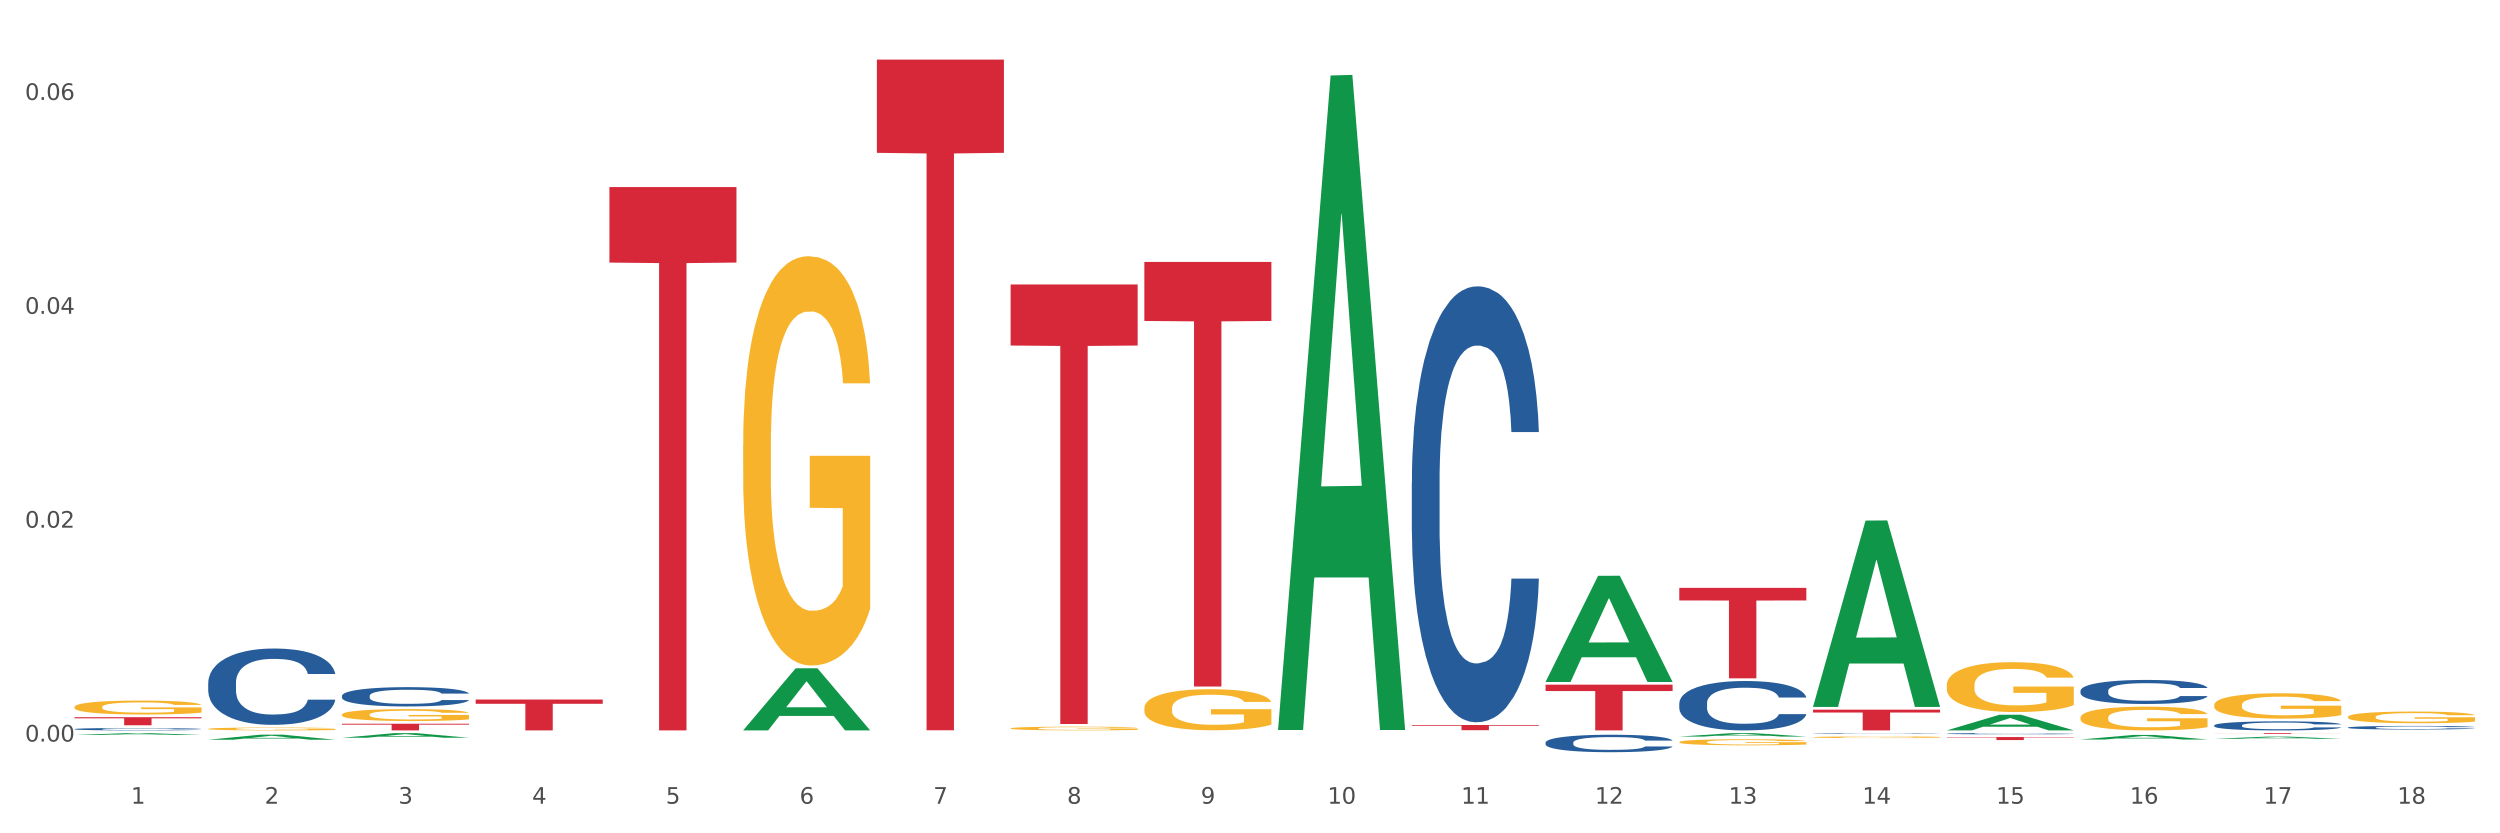 <?xml version="1.0" encoding="utf-8" standalone="no"?>
<!DOCTYPE svg PUBLIC "-//W3C//DTD SVG 1.1//EN"
  "http://www.w3.org/Graphics/SVG/1.1/DTD/svg11.dtd">
<svg xmlns:xlink="http://www.w3.org/1999/xlink" width="1080pt" height="360pt" viewBox="0 0 1080 360" xmlns="http://www.w3.org/2000/svg" version="1.1">
 <rect x="0" y="0" width="1080" height="360" fill="#333333" stroke="none"/>
 <defs>
  <style type="text/css">*{stroke-linejoin: round; stroke-linecap: butt}</style>
 </defs>
 <g id="figure_1">
  <g id="patch_1">
   <path d="M 0 360 
L 1080 360 
L 1080 0 
L 0 0 
z
" style="fill: #ffffff; stroke: #ffffff; stroke-linejoin: miter"/>
  </g>
  <g id="axes_1">
   <g id="matplotlib.axis_1">
    <g id="xtick_1">
     <g id="text_1">
      <!-- 1 -->
      <g style="fill: #4d4d4d" transform="translate(56.563 347.204) scale(0.096 -0.096)">
       <defs>
        <path id="DejaVuSans-31" d="M 794 531 
L 1825 531 
L 1825 4091 
L 703 3866 
L 703 4441 
L 1819 4666 
L 2450 4666 
L 2450 531 
L 3481 531 
L 3481 0 
L 794 0 
L 794 531 
z
" transform="scale(0.016)"/>
       </defs>
       <use xlink:href="#DejaVuSans-31"/>
      </g>
     </g>
    </g>
    <g id="xtick_2">
     <g id="text_2">
      <!-- 2 -->
      <g style="fill: #4d4d4d" transform="translate(114.336 347.204) scale(0.096 -0.096)">
       <defs>
        <path id="DejaVuSans-32" d="M 1228 531 
L 3431 531 
L 3431 0 
L 469 0 
L 469 531 
Q 828 903 1448 1529 
Q 2069 2156 2228 2338 
Q 2531 2678 2651 2914 
Q 2772 3150 2772 3378 
Q 2772 3750 2511 3984 
Q 2250 4219 1831 4219 
Q 1534 4219 1204 4116 
Q 875 4013 500 3803 
L 500 4441 
Q 881 4594 1212 4672 
Q 1544 4750 1819 4750 
Q 2544 4750 2975 4387 
Q 3406 4025 3406 3419 
Q 3406 3131 3298 2873 
Q 3191 2616 2906 2266 
Q 2828 2175 2409 1742 
Q 1991 1309 1228 531 
z
" transform="scale(0.016)"/>
       </defs>
       <use xlink:href="#DejaVuSans-32"/>
      </g>
     </g>
    </g>
    <g id="xtick_3">
     <g id="text_3">
      <!-- 3 -->
      <g style="fill: #4d4d4d" transform="translate(172.109 347.204) scale(0.096 -0.096)">
       <defs>
        <path id="DejaVuSans-33" d="M 2597 2516 
Q 3050 2419 3304 2112 
Q 3559 1806 3559 1356 
Q 3559 666 3084 287 
Q 2609 -91 1734 -91 
Q 1441 -91 1130 -33 
Q 819 25 488 141 
L 488 750 
Q 750 597 1062 519 
Q 1375 441 1716 441 
Q 2309 441 2620 675 
Q 2931 909 2931 1356 
Q 2931 1769 2642 2001 
Q 2353 2234 1838 2234 
L 1294 2234 
L 1294 2753 
L 1863 2753 
Q 2328 2753 2575 2939 
Q 2822 3125 2822 3475 
Q 2822 3834 2567 4026 
Q 2313 4219 1838 4219 
Q 1578 4219 1281 4162 
Q 984 4106 628 3988 
L 628 4550 
Q 988 4650 1302 4700 
Q 1616 4750 1894 4750 
Q 2613 4750 3031 4423 
Q 3450 4097 3450 3541 
Q 3450 3153 3228 2886 
Q 3006 2619 2597 2516 
z
" transform="scale(0.016)"/>
       </defs>
       <use xlink:href="#DejaVuSans-33"/>
      </g>
     </g>
    </g>
    <g id="xtick_4">
     <g id="text_4">
      <!-- 4 -->
      <g style="fill: #4d4d4d" transform="translate(229.882 347.204) scale(0.096 -0.096)">
       <defs>
        <path id="DejaVuSans-34" d="M 2419 4116 
L 825 1625 
L 2419 1625 
L 2419 4116 
z
M 2253 4666 
L 3047 4666 
L 3047 1625 
L 3713 1625 
L 3713 1100 
L 3047 1100 
L 3047 0 
L 2419 0 
L 2419 1100 
L 313 1100 
L 313 1709 
L 2253 4666 
z
" transform="scale(0.016)"/>
       </defs>
       <use xlink:href="#DejaVuSans-34"/>
      </g>
     </g>
    </g>
    <g id="xtick_5">
     <g id="text_5">
      <!-- 5 -->
      <g style="fill: #4d4d4d" transform="translate(287.655 347.204) scale(0.096 -0.096)">
       <defs>
        <path id="DejaVuSans-35" d="M 691 4666 
L 3169 4666 
L 3169 4134 
L 1269 4134 
L 1269 2991 
Q 1406 3038 1543 3061 
Q 1681 3084 1819 3084 
Q 2600 3084 3056 2656 
Q 3513 2228 3513 1497 
Q 3513 744 3044 326 
Q 2575 -91 1722 -91 
Q 1428 -91 1123 -41 
Q 819 9 494 109 
L 494 744 
Q 775 591 1075 516 
Q 1375 441 1709 441 
Q 2250 441 2565 725 
Q 2881 1009 2881 1497 
Q 2881 1984 2565 2268 
Q 2250 2553 1709 2553 
Q 1456 2553 1204 2497 
Q 953 2441 691 2322 
L 691 4666 
z
" transform="scale(0.016)"/>
       </defs>
       <use xlink:href="#DejaVuSans-35"/>
      </g>
     </g>
    </g>
    <g id="xtick_6">
     <g id="text_6">
      <!-- 6 -->
      <g style="fill: #4d4d4d" transform="translate(345.428 347.204) scale(0.096 -0.096)">
       <defs>
        <path id="DejaVuSans-36" d="M 2113 2584 
Q 1688 2584 1439 2293 
Q 1191 2003 1191 1497 
Q 1191 994 1439 701 
Q 1688 409 2113 409 
Q 2538 409 2786 701 
Q 3034 994 3034 1497 
Q 3034 2003 2786 2293 
Q 2538 2584 2113 2584 
z
M 3366 4563 
L 3366 3988 
Q 3128 4100 2886 4159 
Q 2644 4219 2406 4219 
Q 1781 4219 1451 3797 
Q 1122 3375 1075 2522 
Q 1259 2794 1537 2939 
Q 1816 3084 2150 3084 
Q 2853 3084 3261 2657 
Q 3669 2231 3669 1497 
Q 3669 778 3244 343 
Q 2819 -91 2113 -91 
Q 1303 -91 875 529 
Q 447 1150 447 2328 
Q 447 3434 972 4092 
Q 1497 4750 2381 4750 
Q 2619 4750 2861 4703 
Q 3103 4656 3366 4563 
z
" transform="scale(0.016)"/>
       </defs>
       <use xlink:href="#DejaVuSans-36"/>
      </g>
     </g>
    </g>
    <g id="xtick_7">
     <g id="text_7">
      <!-- 7 -->
      <g style="fill: #4d4d4d" transform="translate(403.201 347.204) scale(0.096 -0.096)">
       <defs>
        <path id="DejaVuSans-37" d="M 525 4666 
L 3525 4666 
L 3525 4397 
L 1831 0 
L 1172 0 
L 2766 4134 
L 525 4134 
L 525 4666 
z
" transform="scale(0.016)"/>
       </defs>
       <use xlink:href="#DejaVuSans-37"/>
      </g>
     </g>
    </g>
    <g id="xtick_8">
     <g id="text_8">
      <!-- 8 -->
      <g style="fill: #4d4d4d" transform="translate(460.974 347.204) scale(0.096 -0.096)">
       <defs>
        <path id="DejaVuSans-38" d="M 2034 2216 
Q 1584 2216 1326 1975 
Q 1069 1734 1069 1313 
Q 1069 891 1326 650 
Q 1584 409 2034 409 
Q 2484 409 2743 651 
Q 3003 894 3003 1313 
Q 3003 1734 2745 1975 
Q 2488 2216 2034 2216 
z
M 1403 2484 
Q 997 2584 770 2862 
Q 544 3141 544 3541 
Q 544 4100 942 4425 
Q 1341 4750 2034 4750 
Q 2731 4750 3128 4425 
Q 3525 4100 3525 3541 
Q 3525 3141 3298 2862 
Q 3072 2584 2669 2484 
Q 3125 2378 3379 2068 
Q 3634 1759 3634 1313 
Q 3634 634 3220 271 
Q 2806 -91 2034 -91 
Q 1263 -91 848 271 
Q 434 634 434 1313 
Q 434 1759 690 2068 
Q 947 2378 1403 2484 
z
M 1172 3481 
Q 1172 3119 1398 2916 
Q 1625 2713 2034 2713 
Q 2441 2713 2670 2916 
Q 2900 3119 2900 3481 
Q 2900 3844 2670 4047 
Q 2441 4250 2034 4250 
Q 1625 4250 1398 4047 
Q 1172 3844 1172 3481 
z
" transform="scale(0.016)"/>
       </defs>
       <use xlink:href="#DejaVuSans-38"/>
      </g>
     </g>
    </g>
    <g id="xtick_9">
     <g id="text_9">
      <!-- 9 -->
      <g style="fill: #4d4d4d" transform="translate(518.747 347.204) scale(0.096 -0.096)">
       <defs>
        <path id="DejaVuSans-39" d="M 703 97 
L 703 672 
Q 941 559 1184 500 
Q 1428 441 1663 441 
Q 2288 441 2617 861 
Q 2947 1281 2994 2138 
Q 2813 1869 2534 1725 
Q 2256 1581 1919 1581 
Q 1219 1581 811 2004 
Q 403 2428 403 3163 
Q 403 3881 828 4315 
Q 1253 4750 1959 4750 
Q 2769 4750 3195 4129 
Q 3622 3509 3622 2328 
Q 3622 1225 3098 567 
Q 2575 -91 1691 -91 
Q 1453 -91 1209 -44 
Q 966 3 703 97 
z
M 1959 2075 
Q 2384 2075 2632 2365 
Q 2881 2656 2881 3163 
Q 2881 3666 2632 3958 
Q 2384 4250 1959 4250 
Q 1534 4250 1286 3958 
Q 1038 3666 1038 3163 
Q 1038 2656 1286 2365 
Q 1534 2075 1959 2075 
z
" transform="scale(0.016)"/>
       </defs>
       <use xlink:href="#DejaVuSans-39"/>
      </g>
     </g>
    </g>
    <g id="xtick_10">
     <g id="text_10">
      <!-- 10 -->
      <g style="fill: #4d4d4d" transform="translate(573.466 347.204) scale(0.096 -0.096)">
       <defs>
        <path id="DejaVuSans-30" d="M 2034 4250 
Q 1547 4250 1301 3770 
Q 1056 3291 1056 2328 
Q 1056 1369 1301 889 
Q 1547 409 2034 409 
Q 2525 409 2770 889 
Q 3016 1369 3016 2328 
Q 3016 3291 2770 3770 
Q 2525 4250 2034 4250 
z
M 2034 4750 
Q 2819 4750 3233 4129 
Q 3647 3509 3647 2328 
Q 3647 1150 3233 529 
Q 2819 -91 2034 -91 
Q 1250 -91 836 529 
Q 422 1150 422 2328 
Q 422 3509 836 4129 
Q 1250 4750 2034 4750 
z
" transform="scale(0.016)"/>
       </defs>
       <use xlink:href="#DejaVuSans-31"/>
       <use xlink:href="#DejaVuSans-30" transform="translate(63.623 0)"/>
      </g>
     </g>
    </g>
    <g id="xtick_11">
     <g id="text_11">
      <!-- 11 -->
      <g style="fill: #4d4d4d" transform="translate(631.239 347.204) scale(0.096 -0.096)">
       <use xlink:href="#DejaVuSans-31"/>
       <use xlink:href="#DejaVuSans-31" transform="translate(63.623 0)"/>
      </g>
     </g>
    </g>
    <g id="xtick_12">
     <g id="text_12">
      <!-- 12 -->
      <g style="fill: #4d4d4d" transform="translate(689.012 347.204) scale(0.096 -0.096)">
       <use xlink:href="#DejaVuSans-31"/>
       <use xlink:href="#DejaVuSans-32" transform="translate(63.623 0)"/>
      </g>
     </g>
    </g>
    <g id="xtick_13">
     <g id="text_13">
      <!-- 13 -->
      <g style="fill: #4d4d4d" transform="translate(746.785 347.204) scale(0.096 -0.096)">
       <use xlink:href="#DejaVuSans-31"/>
       <use xlink:href="#DejaVuSans-33" transform="translate(63.623 0)"/>
      </g>
     </g>
    </g>
    <g id="xtick_14">
     <g id="text_14">
      <!-- 14 -->
      <g style="fill: #4d4d4d" transform="translate(804.558 347.204) scale(0.096 -0.096)">
       <use xlink:href="#DejaVuSans-31"/>
       <use xlink:href="#DejaVuSans-34" transform="translate(63.623 0)"/>
      </g>
     </g>
    </g>
    <g id="xtick_15">
     <g id="text_15">
      <!-- 15 -->
      <g style="fill: #4d4d4d" transform="translate(862.331 347.204) scale(0.096 -0.096)">
       <use xlink:href="#DejaVuSans-31"/>
       <use xlink:href="#DejaVuSans-35" transform="translate(63.623 0)"/>
      </g>
     </g>
    </g>
    <g id="xtick_16">
     <g id="text_16">
      <!-- 16 -->
      <g style="fill: #4d4d4d" transform="translate(920.104 347.204) scale(0.096 -0.096)">
       <use xlink:href="#DejaVuSans-31"/>
       <use xlink:href="#DejaVuSans-36" transform="translate(63.623 0)"/>
      </g>
     </g>
    </g>
    <g id="xtick_17">
     <g id="text_17">
      <!-- 17 -->
      <g style="fill: #4d4d4d" transform="translate(977.877 347.204) scale(0.096 -0.096)">
       <use xlink:href="#DejaVuSans-31"/>
       <use xlink:href="#DejaVuSans-37" transform="translate(63.623 0)"/>
      </g>
     </g>
    </g>
    <g id="xtick_18">
     <g id="text_18">
      <!-- 18 -->
      <g style="fill: #4d4d4d" transform="translate(1035.65 347.204) scale(0.096 -0.096)">
       <use xlink:href="#DejaVuSans-31"/>
       <use xlink:href="#DejaVuSans-38" transform="translate(63.623 0)"/>
      </g>
     </g>
    </g>
    <g id="xtick_19"/>
    <g id="xtick_20"/>
    <g id="xtick_21"/>
    <g id="xtick_22"/>
    <g id="xtick_23"/>
    <g id="xtick_24"/>
    <g id="xtick_25"/>
    <g id="xtick_26"/>
    <g id="xtick_27"/>
    <g id="xtick_28"/>
    <g id="xtick_29"/>
    <g id="xtick_30"/>
    <g id="xtick_31"/>
    <g id="xtick_32"/>
    <g id="xtick_33"/>
    <g id="xtick_34"/>
    <g id="xtick_35"/>
   </g>
   <g id="matplotlib.axis_2">
    <g id="ytick_1">
     <g id="text_19">
      <!-- 0.00 -->
      <g style="fill: #4d4d4d" transform="translate(10.8 320.351) scale(0.096 -0.096)">
       <defs>
        <path id="DejaVuSans-2e" d="M 684 794 
L 1344 794 
L 1344 0 
L 684 0 
L 684 794 
z
" transform="scale(0.016)"/>
       </defs>
       <use xlink:href="#DejaVuSans-30"/>
       <use xlink:href="#DejaVuSans-2e" transform="translate(63.623 0)"/>
       <use xlink:href="#DejaVuSans-30" transform="translate(95.41 0)"/>
       <use xlink:href="#DejaVuSans-30" transform="translate(159.033 0)"/>
      </g>
     </g>
    </g>
    <g id="ytick_2">
     <g id="text_20">
      <!-- 0.02 -->
      <g style="fill: #4d4d4d" transform="translate(10.8 227.958) scale(0.096 -0.096)">
       <use xlink:href="#DejaVuSans-30"/>
       <use xlink:href="#DejaVuSans-2e" transform="translate(63.623 0)"/>
       <use xlink:href="#DejaVuSans-30" transform="translate(95.41 0)"/>
       <use xlink:href="#DejaVuSans-32" transform="translate(159.033 0)"/>
      </g>
     </g>
    </g>
    <g id="ytick_3">
     <g id="text_21">
      <!-- 0.04 -->
      <g style="fill: #4d4d4d" transform="translate(10.8 135.566) scale(0.096 -0.096)">
       <use xlink:href="#DejaVuSans-30"/>
       <use xlink:href="#DejaVuSans-2e" transform="translate(63.623 0)"/>
       <use xlink:href="#DejaVuSans-30" transform="translate(95.41 0)"/>
       <use xlink:href="#DejaVuSans-34" transform="translate(159.033 0)"/>
      </g>
     </g>
    </g>
    <g id="ytick_4">
     <g id="text_22">
      <!-- 0.06 -->
      <g style="fill: #4d4d4d" transform="translate(10.8 43.174) scale(0.096 -0.096)">
       <use xlink:href="#DejaVuSans-30"/>
       <use xlink:href="#DejaVuSans-2e" transform="translate(63.623 0)"/>
       <use xlink:href="#DejaVuSans-30" transform="translate(95.41 0)"/>
       <use xlink:href="#DejaVuSans-36" transform="translate(159.033 0)"/>
      </g>
     </g>
    </g>
    <g id="ytick_5"/>
    <g id="ytick_6"/>
    <g id="ytick_7"/>
   </g>
   <g id="PolyCollection_1">
    <path d="M 32.175 317.527 
L 32.232 317.526 
L 54.864 316.704 
L 64.257 316.703 
L 87.059 317.528 
L 76.196 317.528 
L 71.273 317.336 
L 47.905 317.336 
L 47.735 317.339 
L 42.982 317.528 
L 32.175 317.528 
L 32.175 317.527 
L 50.847 317.222 
L 68.331 317.221 
L 59.674 316.879 
L 59.561 316.878 
L 59.447 316.88 
L 50.79 317.221 
L 50.847 317.222 
L 32.175 317.527 
z
" clip-path="url(#p287b594c43)" style="fill: #109648"/>
    <path d="M 89.948 319.561 
L 90.005 319.559 
L 112.637 317.364 
L 122.03 317.362 
L 144.832 319.565 
L 133.969 319.565 
L 129.046 319.052 
L 105.678 319.052 
L 105.508 319.06 
L 100.755 319.565 
L 89.948 319.565 
L 89.948 319.561 
L 108.62 318.746 
L 126.104 318.744 
L 117.447 317.832 
L 117.334 317.827 
L 117.22 317.834 
L 108.563 318.744 
L 108.62 318.746 
L 89.948 319.561 
z
" clip-path="url(#p287b594c43)" style="fill: #109648"/>
    <path d="M 147.721 318.709 
L 147.778 318.707 
L 170.41 316.705 
L 179.803 316.703 
L 202.605 318.712 
L 191.742 318.712 
L 186.819 318.244 
L 163.451 318.244 
L 163.281 318.252 
L 158.528 318.712 
L 147.721 318.712 
L 147.721 318.709 
L 166.393 317.965 
L 183.877 317.963 
L 175.22 317.131 
L 175.107 317.128 
L 174.993 317.133 
L 166.336 317.963 
L 166.393 317.965 
L 147.721 318.709 
z
" clip-path="url(#p287b594c43)" style="fill: #109648"/>
    <path d="M 321.04 315.489 
L 321.096 315.464 
L 343.729 288.708 
L 353.122 288.682 
L 375.924 315.54 
L 365.061 315.54 
L 360.138 309.285 
L 336.77 309.285 
L 336.6 309.386 
L 331.847 315.54 
L 321.04 315.54 
L 321.04 315.489 
L 339.712 305.553 
L 357.196 305.528 
L 348.539 294.407 
L 348.425 294.356 
L 348.312 294.432 
L 339.655 305.528 
L 339.712 305.553 
L 321.04 315.489 
z
" clip-path="url(#p287b594c43)" style="fill: #109648"/>
    <path d="M 552.132 314.828 
L 552.188 314.562 
L 574.821 32.609 
L 584.214 32.343 
L 607.016 315.359 
L 596.152 315.359 
L 591.23 249.455 
L 567.862 249.455 
L 567.692 250.518 
L 562.939 315.359 
L 552.132 315.359 
L 552.132 314.828 
L 570.804 210.125 
L 588.288 209.859 
L 579.631 92.667 
L 579.517 92.135 
L 579.404 92.932 
L 570.747 209.859 
L 570.804 210.125 
L 552.132 314.828 
z
" clip-path="url(#p287b594c43)" style="fill: #109648"/>
    <path d="M 840.997 318.399 
L 895.881 318.399 
L 895.881 318.581 
L 874.291 318.583 
L 874.291 319.712 
L 862.456 319.712 
L 862.456 318.583 
L 840.997 318.581 
L 840.997 318.4 
L 840.997 318.399 
z
" clip-path="url(#p287b594c43)" style="fill: #d62839"/>
    <path d="M 956.543 316.703 
L 1011.427 316.703 
L 1011.427 316.751 
L 989.837 316.752 
L 989.837 317.05 
L 978.002 317.05 
L 978.002 316.752 
L 956.543 316.751 
L 956.543 316.704 
L 956.543 316.703 
z
" clip-path="url(#p287b594c43)" style="fill: #d62839"/>
    <path d="M 32.175 305.434 
L 32.24 305.428 
L 32.24 305.231 
L 32.369 305.06 
L 33.017 304.648 
L 33.989 304.307 
L 34.702 304.126 
L 35.415 303.977 
L 36.257 303.829 
L 37.294 303.675 
L 39.173 303.449 
L 40.34 303.334 
L 41.765 303.213 
L 44.357 303.037 
L 46.236 302.938 
L 48.18 302.856 
L 51.355 302.757 
L 53.429 302.713 
L 55.632 302.68 
L 58.289 302.658 
L 60.298 302.652 
L 64.704 302.669 
L 68.462 302.718 
L 70.277 302.757 
L 72.609 302.823 
L 73.84 302.867 
L 75.849 302.955 
L 77.923 303.07 
L 79.348 303.169 
L 81.487 303.356 
L 83.107 303.543 
L 84.597 303.774 
L 85.375 303.933 
L 85.958 304.082 
L 86.476 304.252 
L 86.995 304.521 
L 75.331 304.521 
L 74.877 304.329 
L 74.164 304.148 
L 73.128 303.972 
L 72.22 303.862 
L 70.665 303.724 
L 69.24 303.636 
L 67.749 303.57 
L 65.935 303.515 
L 64.509 303.488 
L 62.501 303.466 
L 58.548 303.471 
L 55.891 303.515 
L 54.077 303.57 
L 52.911 303.62 
L 51.874 303.675 
L 50.707 303.752 
L 49.347 303.867 
L 48.375 303.972 
L 47.403 304.104 
L 46.625 304.236 
L 45.912 304.39 
L 45.329 304.554 
L 44.876 304.725 
L 44.487 304.934 
L 44.163 305.28 
L 44.163 306.033 
L 44.292 306.204 
L 44.616 306.429 
L 45.005 306.599 
L 45.653 306.803 
L 46.236 306.94 
L 47.338 307.138 
L 48.569 307.303 
L 49.541 307.407 
L 50.513 307.495 
L 52.198 307.616 
L 54.077 307.715 
L 55.697 307.776 
L 57.9 307.831 
L 59.39 307.853 
L 60.686 307.864 
L 63.861 307.864 
L 66.129 307.847 
L 68.657 307.809 
L 70.601 307.759 
L 72.22 307.699 
L 74.035 307.6 
L 75.201 307.506 
L 75.201 306.358 
L 60.946 306.352 
L 60.946 305.588 
L 87.059 305.588 
L 87.059 307.831 
L 85.958 307.946 
L 84.727 308.051 
L 83.431 308.144 
L 81.487 308.26 
L 79.154 308.37 
L 77.08 308.446 
L 74.877 308.512 
L 72.285 308.573 
L 68.916 308.628 
L 66.842 308.65 
L 64.25 308.666 
L 61.205 308.672 
L 58.548 308.661 
L 55.956 308.633 
L 53.235 308.584 
L 50.578 308.512 
L 48.569 308.441 
L 46.56 308.353 
L 44.422 308.238 
L 42.737 308.128 
L 41.441 308.029 
L 40.016 307.902 
L 38.46 307.737 
L 37.294 307.589 
L 36.257 307.435 
L 35.156 307.237 
L 34.378 307.067 
L 33.601 306.852 
L 33.147 306.693 
L 32.629 306.445 
L 32.24 306.099 
L 32.175 305.434 
z
" clip-path="url(#p287b594c43)" style="fill: #f7b32b"/>
    <path d="M 840.997 296.022 
L 841.062 296.002 
L 841.062 295.294 
L 841.191 294.684 
L 841.839 293.209 
L 842.811 291.989 
L 843.524 291.34 
L 844.237 290.809 
L 845.079 290.278 
L 846.116 289.727 
L 847.995 288.921 
L 849.161 288.508 
L 850.587 288.075 
L 853.179 287.445 
L 855.058 287.091 
L 857.002 286.796 
L 860.177 286.442 
L 862.251 286.285 
L 864.454 286.167 
L 867.111 286.088 
L 869.119 286.069 
L 873.526 286.128 
L 877.284 286.305 
L 879.098 286.442 
L 881.431 286.678 
L 882.662 286.836 
L 884.671 287.15 
L 886.744 287.564 
L 888.17 287.918 
L 890.308 288.586 
L 891.928 289.255 
L 893.419 290.081 
L 894.196 290.652 
L 894.779 291.183 
L 895.298 291.793 
L 895.816 292.756 
L 884.153 292.756 
L 883.699 292.068 
L 882.986 291.419 
L 881.949 290.789 
L 881.042 290.396 
L 879.487 289.904 
L 878.061 289.59 
L 876.571 289.354 
L 874.757 289.157 
L 873.331 289.058 
L 871.322 288.98 
L 867.37 288.999 
L 864.713 289.157 
L 862.899 289.354 
L 861.732 289.531 
L 860.695 289.727 
L 859.529 290.003 
L 858.168 290.416 
L 857.196 290.789 
L 856.224 291.262 
L 855.447 291.734 
L 854.734 292.284 
L 854.151 292.875 
L 853.697 293.484 
L 853.308 294.232 
L 852.984 295.471 
L 852.984 298.166 
L 853.114 298.776 
L 853.438 299.582 
L 853.827 300.192 
L 854.475 300.92 
L 855.058 301.411 
L 856.16 302.12 
L 857.391 302.71 
L 858.363 303.083 
L 859.335 303.398 
L 861.019 303.831 
L 862.899 304.185 
L 864.519 304.401 
L 866.722 304.598 
L 868.212 304.677 
L 869.508 304.716 
L 872.683 304.716 
L 874.951 304.657 
L 877.478 304.519 
L 879.422 304.342 
L 881.042 304.126 
L 882.857 303.772 
L 884.023 303.437 
L 884.023 299.326 
L 869.767 299.307 
L 869.767 296.573 
L 895.881 296.573 
L 895.881 304.598 
L 894.779 305.011 
L 893.548 305.385 
L 892.252 305.719 
L 890.308 306.132 
L 887.976 306.526 
L 885.902 306.801 
L 883.699 307.037 
L 881.107 307.254 
L 877.737 307.45 
L 875.664 307.529 
L 873.072 307.588 
L 870.026 307.608 
L 867.37 307.568 
L 864.778 307.47 
L 862.056 307.293 
L 859.4 307.037 
L 857.391 306.781 
L 855.382 306.467 
L 853.244 306.054 
L 851.559 305.66 
L 850.263 305.306 
L 848.837 304.854 
L 847.282 304.264 
L 846.116 303.733 
L 845.079 303.182 
L 843.977 302.474 
L 843.2 301.864 
L 842.422 301.097 
L 841.969 300.526 
L 841.45 299.641 
L 841.062 298.402 
L 840.997 296.022 
z
" clip-path="url(#p287b594c43)" style="fill: #f7b32b"/>
    <path d="M 494.359 305.935 
L 494.424 305.919 
L 494.424 305.336 
L 494.553 304.833 
L 495.201 303.619 
L 496.173 302.614 
L 496.886 302.08 
L 497.599 301.642 
L 498.441 301.205 
L 499.478 300.751 
L 501.357 300.087 
L 502.523 299.747 
L 503.949 299.391 
L 506.541 298.872 
L 508.42 298.581 
L 510.364 298.338 
L 513.539 298.046 
L 515.613 297.917 
L 517.816 297.819 
L 520.473 297.755 
L 522.481 297.738 
L 526.888 297.787 
L 530.646 297.933 
L 532.46 298.046 
L 534.793 298.241 
L 536.024 298.37 
L 538.033 298.629 
L 540.107 298.97 
L 541.532 299.261 
L 543.671 299.812 
L 545.29 300.363 
L 546.781 301.043 
L 547.558 301.513 
L 548.142 301.95 
L 548.66 302.452 
L 549.178 303.246 
L 537.515 303.246 
L 537.061 302.679 
L 536.348 302.144 
L 535.311 301.626 
L 534.404 301.302 
L 532.849 300.897 
L 531.424 300.638 
L 529.933 300.444 
L 528.119 300.282 
L 526.693 300.201 
L 524.685 300.136 
L 520.732 300.152 
L 518.075 300.282 
L 516.261 300.444 
L 515.094 300.589 
L 514.058 300.751 
L 512.891 300.978 
L 511.53 301.318 
L 510.558 301.626 
L 509.586 302.015 
L 508.809 302.404 
L 508.096 302.857 
L 507.513 303.343 
L 507.059 303.845 
L 506.671 304.461 
L 506.347 305.481 
L 506.347 307.701 
L 506.476 308.203 
L 506.8 308.867 
L 507.189 309.369 
L 507.837 309.968 
L 508.42 310.373 
L 509.522 310.956 
L 510.753 311.442 
L 511.725 311.75 
L 512.697 312.009 
L 514.382 312.366 
L 516.261 312.657 
L 517.881 312.836 
L 520.084 312.998 
L 521.574 313.062 
L 522.87 313.095 
L 526.045 313.095 
L 528.313 313.046 
L 530.84 312.933 
L 532.784 312.787 
L 534.404 312.609 
L 536.219 312.317 
L 537.385 312.042 
L 537.385 308.656 
L 523.129 308.64 
L 523.129 306.388 
L 549.243 306.388 
L 549.243 312.998 
L 548.142 313.338 
L 546.91 313.645 
L 545.614 313.921 
L 543.671 314.261 
L 541.338 314.585 
L 539.264 314.812 
L 537.061 315.006 
L 534.469 315.184 
L 531.1 315.346 
L 529.026 315.411 
L 526.434 315.46 
L 523.389 315.476 
L 520.732 315.443 
L 518.14 315.362 
L 515.418 315.217 
L 512.762 315.006 
L 510.753 314.796 
L 508.744 314.536 
L 506.606 314.196 
L 504.921 313.872 
L 503.625 313.581 
L 502.199 313.208 
L 500.644 312.722 
L 499.478 312.285 
L 498.441 311.831 
L 497.34 311.248 
L 496.562 310.746 
L 495.784 310.114 
L 495.331 309.644 
L 494.812 308.915 
L 494.424 307.895 
L 494.359 305.935 
z
" clip-path="url(#p287b594c43)" style="fill: #f7b32b"/>
    <path d="M 725.451 320.573 
L 725.516 320.571 
L 725.516 320.485 
L 725.645 320.411 
L 726.293 320.231 
L 727.265 320.083 
L 727.978 320.004 
L 728.691 319.939 
L 729.533 319.874 
L 730.57 319.807 
L 732.449 319.709 
L 733.615 319.659 
L 735.041 319.606 
L 737.633 319.53 
L 739.512 319.487 
L 741.456 319.451 
L 744.631 319.408 
L 746.705 319.388 
L 748.908 319.374 
L 751.565 319.364 
L 753.573 319.362 
L 757.98 319.369 
L 761.738 319.391 
L 763.552 319.408 
L 765.885 319.436 
L 767.116 319.455 
L 769.125 319.494 
L 771.199 319.544 
L 772.624 319.587 
L 774.762 319.668 
L 776.382 319.75 
L 777.873 319.85 
L 778.65 319.92 
L 779.234 319.984 
L 779.752 320.059 
L 780.27 320.176 
L 768.607 320.176 
L 768.153 320.092 
L 767.44 320.013 
L 766.403 319.937 
L 765.496 319.889 
L 763.941 319.829 
L 762.516 319.791 
L 761.025 319.762 
L 759.211 319.738 
L 757.785 319.726 
L 755.776 319.716 
L 751.824 319.719 
L 749.167 319.738 
L 747.353 319.762 
L 746.186 319.783 
L 745.15 319.807 
L 743.983 319.841 
L 742.622 319.891 
L 741.65 319.937 
L 740.678 319.994 
L 739.901 320.052 
L 739.188 320.119 
L 738.605 320.19 
L 738.151 320.265 
L 737.762 320.356 
L 737.438 320.506 
L 737.438 320.834 
L 737.568 320.909 
L 737.892 321.007 
L 738.281 321.081 
L 738.929 321.17 
L 739.512 321.229 
L 740.614 321.316 
L 741.845 321.387 
L 742.817 321.433 
L 743.789 321.471 
L 745.474 321.524 
L 747.353 321.567 
L 748.973 321.593 
L 751.176 321.617 
L 752.666 321.627 
L 753.962 321.632 
L 757.137 321.632 
L 759.405 321.624 
L 761.932 321.608 
L 763.876 321.586 
L 765.496 321.56 
L 767.311 321.517 
L 768.477 321.476 
L 768.477 320.976 
L 754.221 320.973 
L 754.221 320.64 
L 780.335 320.64 
L 780.335 321.617 
L 779.234 321.668 
L 778.002 321.713 
L 776.706 321.754 
L 774.762 321.804 
L 772.43 321.852 
L 770.356 321.885 
L 768.153 321.914 
L 765.561 321.94 
L 762.192 321.964 
L 760.118 321.974 
L 757.526 321.981 
L 754.48 321.984 
L 751.824 321.979 
L 749.232 321.967 
L 746.51 321.945 
L 743.854 321.914 
L 741.845 321.883 
L 739.836 321.845 
L 737.698 321.794 
L 736.013 321.747 
L 734.717 321.703 
L 733.291 321.648 
L 731.736 321.577 
L 730.57 321.512 
L 729.533 321.445 
L 728.431 321.359 
L 727.654 321.284 
L 726.876 321.191 
L 726.423 321.122 
L 725.904 321.014 
L 725.516 320.863 
L 725.451 320.573 
z
" clip-path="url(#p287b594c43)" style="fill: #f7b32b"/>
    <path d="M 783.224 318.477 
L 783.289 318.477 
L 783.289 318.453 
L 783.418 318.433 
L 784.066 318.385 
L 785.038 318.345 
L 785.751 318.324 
L 786.464 318.306 
L 787.306 318.289 
L 788.343 318.271 
L 790.222 318.245 
L 791.388 318.231 
L 792.814 318.217 
L 795.406 318.196 
L 797.285 318.185 
L 799.229 318.175 
L 802.404 318.163 
L 804.478 318.158 
L 806.681 318.154 
L 809.338 318.152 
L 811.346 318.151 
L 815.753 318.153 
L 819.511 318.159 
L 821.325 318.163 
L 823.658 318.171 
L 824.889 318.176 
L 826.898 318.187 
L 828.971 318.2 
L 830.397 318.212 
L 832.535 318.234 
L 834.155 318.255 
L 835.646 318.283 
L 836.423 318.301 
L 837.007 318.319 
L 837.525 318.339 
L 838.043 318.37 
L 826.38 318.37 
L 825.926 318.348 
L 825.213 318.326 
L 824.176 318.306 
L 823.269 318.293 
L 821.714 318.277 
L 820.288 318.266 
L 818.798 318.259 
L 816.984 318.252 
L 815.558 318.249 
L 813.549 318.246 
L 809.597 318.247 
L 806.94 318.252 
L 805.126 318.259 
L 803.959 318.265 
L 802.922 318.271 
L 801.756 318.28 
L 800.395 318.294 
L 799.423 318.306 
L 798.451 318.321 
L 797.674 318.337 
L 796.961 318.355 
L 796.378 318.374 
L 795.924 318.394 
L 795.535 318.419 
L 795.211 318.459 
L 795.211 318.548 
L 795.341 318.568 
L 795.665 318.594 
L 796.054 318.614 
L 796.702 318.638 
L 797.285 318.654 
L 798.387 318.677 
L 799.618 318.697 
L 800.59 318.709 
L 801.562 318.719 
L 803.246 318.733 
L 805.126 318.745 
L 806.746 318.752 
L 808.949 318.758 
L 810.439 318.761 
L 811.735 318.762 
L 814.91 318.762 
L 817.178 318.76 
L 819.705 318.756 
L 821.649 318.75 
L 823.269 318.743 
L 825.084 318.731 
L 826.25 318.72 
L 826.25 318.586 
L 811.994 318.585 
L 811.994 318.495 
L 838.108 318.495 
L 838.108 318.758 
L 837.007 318.772 
L 835.775 318.784 
L 834.479 318.795 
L 832.535 318.809 
L 830.203 318.822 
L 828.129 318.831 
L 825.926 318.838 
L 823.334 318.845 
L 819.964 318.852 
L 817.891 318.854 
L 815.299 318.856 
L 812.253 318.857 
L 809.597 318.856 
L 807.005 318.853 
L 804.283 318.847 
L 801.627 318.838 
L 799.618 318.83 
L 797.609 318.82 
L 795.471 318.806 
L 793.786 318.793 
L 792.49 318.782 
L 791.064 318.767 
L 789.509 318.747 
L 788.343 318.73 
L 787.306 318.712 
L 786.204 318.689 
L 785.427 318.669 
L 784.649 318.644 
L 784.196 318.625 
L 783.677 318.596 
L 783.289 318.555 
L 783.224 318.477 
z
" clip-path="url(#p287b594c43)" style="fill: #f7b32b"/>
    <path d="M 898.77 310.022 
L 898.835 310.013 
L 898.835 309.675 
L 898.964 309.385 
L 899.612 308.682 
L 900.584 308.102 
L 901.297 307.793 
L 902.01 307.54 
L 902.852 307.287 
L 903.889 307.024 
L 905.768 306.64 
L 906.934 306.444 
L 908.36 306.238 
L 910.952 305.938 
L 912.831 305.769 
L 914.775 305.629 
L 917.95 305.46 
L 920.024 305.385 
L 922.227 305.329 
L 924.884 305.291 
L 926.892 305.282 
L 931.299 305.31 
L 935.057 305.394 
L 936.871 305.46 
L 939.204 305.572 
L 940.435 305.647 
L 942.444 305.797 
L 944.517 305.994 
L 945.943 306.163 
L 948.081 306.481 
L 949.701 306.8 
L 951.192 307.193 
L 951.969 307.465 
L 952.552 307.718 
L 953.071 308.008 
L 953.589 308.467 
L 941.926 308.467 
L 941.472 308.139 
L 940.759 307.83 
L 939.722 307.53 
L 938.815 307.343 
L 937.26 307.109 
L 935.834 306.959 
L 934.344 306.846 
L 932.53 306.753 
L 931.104 306.706 
L 929.095 306.668 
L 925.143 306.678 
L 922.486 306.753 
L 920.672 306.846 
L 919.505 306.931 
L 918.468 307.024 
L 917.302 307.156 
L 915.941 307.352 
L 914.969 307.53 
L 913.997 307.755 
L 913.22 307.98 
L 912.507 308.242 
L 911.924 308.523 
L 911.47 308.814 
L 911.081 309.17 
L 910.757 309.76 
L 910.757 311.043 
L 910.887 311.333 
L 911.211 311.718 
L 911.6 312.008 
L 912.248 312.355 
L 912.831 312.589 
L 913.933 312.926 
L 915.164 313.207 
L 916.136 313.385 
L 917.108 313.535 
L 918.792 313.741 
L 920.672 313.91 
L 922.292 314.013 
L 924.495 314.106 
L 925.985 314.144 
L 927.281 314.162 
L 930.456 314.162 
L 932.724 314.134 
L 935.251 314.069 
L 937.195 313.984 
L 938.815 313.881 
L 940.63 313.713 
L 941.796 313.554 
L 941.796 311.596 
L 927.54 311.586 
L 927.54 310.284 
L 953.654 310.284 
L 953.654 314.106 
L 952.552 314.303 
L 951.321 314.481 
L 950.025 314.64 
L 948.081 314.837 
L 945.749 315.024 
L 943.675 315.155 
L 941.472 315.268 
L 938.88 315.371 
L 935.51 315.465 
L 933.437 315.502 
L 930.845 315.53 
L 927.799 315.54 
L 925.143 315.521 
L 922.551 315.474 
L 919.829 315.39 
L 917.172 315.268 
L 915.164 315.146 
L 913.155 314.996 
L 911.017 314.799 
L 909.332 314.612 
L 908.036 314.444 
L 906.61 314.228 
L 905.055 313.947 
L 903.889 313.694 
L 902.852 313.432 
L 901.75 313.095 
L 900.973 312.804 
L 900.195 312.439 
L 899.742 312.167 
L 899.223 311.746 
L 898.835 311.155 
L 898.77 310.022 
z
" clip-path="url(#p287b594c43)" style="fill: #f7b32b"/>
    <path d="M 89.948 314.868 
L 90.013 314.867 
L 90.013 314.826 
L 90.142 314.791 
L 90.79 314.705 
L 91.762 314.635 
L 92.475 314.597 
L 93.188 314.566 
L 94.03 314.536 
L 95.067 314.504 
L 96.946 314.457 
L 98.113 314.433 
L 99.538 314.408 
L 102.13 314.372 
L 104.009 314.351 
L 105.953 314.334 
L 109.128 314.313 
L 111.202 314.304 
L 113.405 314.297 
L 116.062 314.293 
L 118.071 314.292 
L 122.477 314.295 
L 126.235 314.305 
L 128.049 314.313 
L 130.382 314.327 
L 131.613 314.336 
L 133.622 314.354 
L 135.696 314.378 
L 137.121 314.399 
L 139.26 314.438 
L 140.88 314.476 
L 142.37 314.524 
L 143.148 314.557 
L 143.731 314.588 
L 144.249 314.623 
L 144.768 314.679 
L 133.104 314.679 
L 132.65 314.639 
L 131.937 314.602 
L 130.901 314.565 
L 129.993 314.542 
L 128.438 314.514 
L 127.013 314.496 
L 125.522 314.482 
L 123.708 314.471 
L 122.282 314.465 
L 120.274 314.46 
L 116.321 314.462 
L 113.664 314.471 
L 111.85 314.482 
L 110.684 314.492 
L 109.647 314.504 
L 108.48 314.52 
L 107.12 314.544 
L 106.148 314.565 
L 105.176 314.593 
L 104.398 314.62 
L 103.685 314.652 
L 103.102 314.686 
L 102.648 314.721 
L 102.26 314.765 
L 101.936 314.836 
L 101.936 314.993 
L 102.065 315.028 
L 102.389 315.075 
L 102.778 315.11 
L 103.426 315.152 
L 104.009 315.181 
L 105.111 315.222 
L 106.342 315.256 
L 107.314 315.277 
L 108.286 315.296 
L 109.971 315.321 
L 111.85 315.341 
L 113.47 315.354 
L 115.673 315.365 
L 117.163 315.37 
L 118.459 315.372 
L 121.634 315.372 
L 123.902 315.369 
L 126.43 315.361 
L 128.373 315.35 
L 129.993 315.338 
L 131.808 315.317 
L 132.974 315.298 
L 132.974 315.06 
L 118.719 315.059 
L 118.719 314.9 
L 144.832 314.9 
L 144.832 315.365 
L 143.731 315.389 
L 142.5 315.411 
L 141.204 315.43 
L 139.26 315.454 
L 136.927 315.477 
L 134.853 315.493 
L 132.65 315.506 
L 130.058 315.519 
L 126.689 315.53 
L 124.615 315.535 
L 122.023 315.538 
L 118.978 315.54 
L 116.321 315.537 
L 113.729 315.532 
L 111.007 315.521 
L 108.351 315.506 
L 106.342 315.492 
L 104.333 315.473 
L 102.195 315.449 
L 100.51 315.427 
L 99.214 315.406 
L 97.789 315.38 
L 96.233 315.346 
L 95.067 315.315 
L 94.03 315.283 
L 92.929 315.242 
L 92.151 315.207 
L 91.374 315.162 
L 90.92 315.129 
L 90.402 315.078 
L 90.013 315.006 
L 89.948 314.868 
z
" clip-path="url(#p287b594c43)" style="fill: #f7b32b"/>
    <path d="M 321.04 192.395 
L 321.105 192.234 
L 321.105 186.42 
L 321.234 181.413 
L 321.882 169.301 
L 322.854 159.288 
L 323.567 153.958 
L 324.28 149.598 
L 325.122 145.237 
L 326.159 140.715 
L 328.038 134.094 
L 329.205 130.702 
L 330.63 127.149 
L 333.222 121.981 
L 335.101 119.074 
L 337.045 116.652 
L 340.22 113.745 
L 342.294 112.453 
L 344.497 111.484 
L 347.154 110.838 
L 349.162 110.676 
L 353.569 111.161 
L 357.327 112.614 
L 359.141 113.745 
L 361.474 115.683 
L 362.705 116.975 
L 364.714 119.559 
L 366.788 122.95 
L 368.213 125.857 
L 370.352 131.348 
L 371.972 136.839 
L 373.462 143.622 
L 374.239 148.306 
L 374.823 152.666 
L 375.341 157.673 
L 375.859 165.586 
L 364.196 165.586 
L 363.742 159.934 
L 363.029 154.604 
L 361.993 149.436 
L 361.085 146.206 
L 359.53 142.169 
L 358.105 139.585 
L 356.614 137.647 
L 354.8 136.032 
L 353.374 135.224 
L 351.366 134.578 
L 347.413 134.74 
L 344.756 136.032 
L 342.942 137.647 
L 341.775 139.1 
L 340.739 140.715 
L 339.572 142.976 
L 338.212 146.368 
L 337.24 149.436 
L 336.268 153.312 
L 335.49 157.188 
L 334.777 161.71 
L 334.194 166.555 
L 333.74 171.562 
L 333.352 177.699 
L 333.028 187.873 
L 333.028 209.999 
L 333.157 215.005 
L 333.481 221.627 
L 333.87 226.633 
L 334.518 232.609 
L 335.101 236.646 
L 336.203 242.46 
L 337.434 247.305 
L 338.406 250.374 
L 339.378 252.958 
L 341.063 256.511 
L 342.942 259.418 
L 344.562 261.194 
L 346.765 262.809 
L 348.255 263.455 
L 349.551 263.778 
L 352.726 263.778 
L 354.994 263.294 
L 357.521 262.163 
L 359.465 260.71 
L 361.085 258.933 
L 362.9 256.026 
L 364.066 253.281 
L 364.066 219.527 
L 349.81 219.366 
L 349.81 196.917 
L 375.924 196.917 
L 375.924 262.809 
L 374.823 266.201 
L 373.591 269.269 
L 372.296 272.015 
L 370.352 275.406 
L 368.019 278.636 
L 365.945 280.897 
L 363.742 282.835 
L 361.15 284.612 
L 357.781 286.227 
L 355.707 286.873 
L 353.115 287.357 
L 350.07 287.519 
L 347.413 287.196 
L 344.821 286.388 
L 342.099 284.935 
L 339.443 282.835 
L 337.434 280.736 
L 335.425 278.152 
L 333.287 274.76 
L 331.602 271.53 
L 330.306 268.623 
L 328.881 264.909 
L 327.325 260.064 
L 326.159 255.703 
L 325.122 251.181 
L 324.021 245.367 
L 323.243 240.361 
L 322.465 234.062 
L 322.012 229.379 
L 321.493 222.111 
L 321.105 211.937 
L 321.04 192.395 
z
" clip-path="url(#p287b594c43)" style="fill: #f7b32b"/>
    <path d="M 436.586 314.658 
L 436.651 314.657 
L 436.651 314.604 
L 436.78 314.559 
L 437.428 314.45 
L 438.4 314.36 
L 439.113 314.312 
L 439.826 314.273 
L 440.668 314.234 
L 441.705 314.193 
L 443.584 314.134 
L 444.75 314.103 
L 446.176 314.071 
L 448.768 314.025 
L 450.647 313.998 
L 452.591 313.977 
L 455.766 313.95 
L 457.84 313.939 
L 460.043 313.93 
L 462.7 313.924 
L 464.708 313.923 
L 469.115 313.927 
L 472.873 313.94 
L 474.687 313.95 
L 477.02 313.968 
L 478.251 313.979 
L 480.26 314.003 
L 482.334 314.033 
L 483.759 314.059 
L 485.898 314.109 
L 487.517 314.158 
L 489.008 314.219 
L 489.785 314.261 
L 490.369 314.301 
L 490.887 314.346 
L 491.405 314.417 
L 479.742 314.417 
L 479.288 314.366 
L 478.575 314.318 
L 477.539 314.272 
L 476.631 314.243 
L 475.076 314.206 
L 473.651 314.183 
L 472.16 314.166 
L 470.346 314.151 
L 468.92 314.144 
L 466.912 314.138 
L 462.959 314.139 
L 460.302 314.151 
L 458.488 314.166 
L 457.321 314.179 
L 456.285 314.193 
L 455.118 314.213 
L 453.757 314.244 
L 452.785 314.272 
L 451.814 314.306 
L 451.036 314.341 
L 450.323 314.382 
L 449.74 314.426 
L 449.286 314.471 
L 448.898 314.526 
L 448.574 314.618 
L 448.574 314.817 
L 448.703 314.862 
L 449.027 314.921 
L 449.416 314.966 
L 450.064 315.02 
L 450.647 315.056 
L 451.749 315.109 
L 452.98 315.152 
L 453.952 315.18 
L 454.924 315.203 
L 456.609 315.235 
L 458.488 315.261 
L 460.108 315.277 
L 462.311 315.292 
L 463.801 315.298 
L 465.097 315.301 
L 468.272 315.301 
L 470.54 315.296 
L 473.067 315.286 
L 475.011 315.273 
L 476.631 315.257 
L 478.446 315.231 
L 479.612 315.206 
L 479.612 314.902 
L 465.356 314.901 
L 465.356 314.699 
L 491.47 314.699 
L 491.47 315.292 
L 490.369 315.322 
L 489.137 315.35 
L 487.841 315.375 
L 485.898 315.405 
L 483.565 315.434 
L 481.491 315.455 
L 479.288 315.472 
L 476.696 315.488 
L 473.327 315.503 
L 471.253 315.508 
L 468.661 315.513 
L 465.616 315.514 
L 462.959 315.511 
L 460.367 315.504 
L 457.645 315.491 
L 454.989 315.472 
L 452.98 315.453 
L 450.971 315.43 
L 448.833 315.399 
L 447.148 315.37 
L 445.852 315.344 
L 444.426 315.311 
L 442.871 315.267 
L 441.705 315.228 
L 440.668 315.187 
L 439.567 315.135 
L 438.789 315.09 
L 438.011 315.033 
L 437.558 314.991 
L 437.039 314.926 
L 436.651 314.834 
L 436.586 314.658 
z
" clip-path="url(#p287b594c43)" style="fill: #f7b32b"/>
    <path d="M 147.721 308.723 
L 147.786 308.719 
L 147.786 308.549 
L 147.915 308.404 
L 148.563 308.051 
L 149.535 307.76 
L 150.248 307.605 
L 150.961 307.478 
L 151.803 307.351 
L 152.84 307.219 
L 154.719 307.027 
L 155.886 306.928 
L 157.311 306.825 
L 159.903 306.674 
L 161.782 306.59 
L 163.726 306.519 
L 166.901 306.435 
L 168.975 306.397 
L 171.178 306.369 
L 173.835 306.35 
L 175.844 306.345 
L 180.25 306.359 
L 184.008 306.402 
L 185.822 306.435 
L 188.155 306.491 
L 189.386 306.529 
L 191.395 306.604 
L 193.469 306.702 
L 194.894 306.787 
L 197.033 306.947 
L 198.653 307.107 
L 200.143 307.304 
L 200.921 307.44 
L 201.504 307.567 
L 202.022 307.713 
L 202.54 307.943 
L 190.877 307.943 
L 190.423 307.779 
L 189.71 307.624 
L 188.674 307.473 
L 187.766 307.379 
L 186.211 307.262 
L 184.786 307.187 
L 183.295 307.13 
L 181.481 307.083 
L 180.055 307.06 
L 178.047 307.041 
L 174.094 307.046 
L 171.437 307.083 
L 169.623 307.13 
L 168.456 307.172 
L 167.42 307.219 
L 166.253 307.285 
L 164.893 307.384 
L 163.921 307.473 
L 162.949 307.586 
L 162.171 307.699 
L 161.458 307.83 
L 160.875 307.971 
L 160.421 308.117 
L 160.033 308.296 
L 159.709 308.592 
L 159.709 309.236 
L 159.838 309.381 
L 160.162 309.574 
L 160.551 309.72 
L 161.199 309.893 
L 161.782 310.011 
L 162.884 310.18 
L 164.115 310.321 
L 165.087 310.41 
L 166.059 310.486 
L 167.744 310.589 
L 169.623 310.674 
L 171.243 310.725 
L 173.446 310.772 
L 174.936 310.791 
L 176.232 310.8 
L 179.407 310.8 
L 181.675 310.786 
L 184.203 310.753 
L 186.146 310.711 
L 187.766 310.66 
L 189.581 310.575 
L 190.747 310.495 
L 190.747 309.513 
L 176.491 309.508 
L 176.491 308.855 
L 202.605 308.855 
L 202.605 310.772 
L 201.504 310.871 
L 200.273 310.96 
L 198.977 311.04 
L 197.033 311.139 
L 194.7 311.233 
L 192.626 311.299 
L 190.423 311.355 
L 187.831 311.407 
L 184.462 311.454 
L 182.388 311.473 
L 179.796 311.487 
L 176.751 311.491 
L 174.094 311.482 
L 171.502 311.458 
L 168.78 311.416 
L 166.124 311.355 
L 164.115 311.294 
L 162.106 311.219 
L 159.968 311.12 
L 158.283 311.026 
L 156.987 310.941 
L 155.562 310.833 
L 154.006 310.692 
L 152.84 310.566 
L 151.803 310.434 
L 150.702 310.265 
L 149.924 310.119 
L 149.147 309.936 
L 148.693 309.799 
L 148.175 309.588 
L 147.786 309.292 
L 147.721 308.723 
z
" clip-path="url(#p287b594c43)" style="fill: #f7b32b"/>
    <path d="M 783.224 306.565 
L 838.108 306.565 
L 838.108 307.812 
L 816.519 307.821 
L 816.519 315.54 
L 804.683 315.54 
L 804.683 307.821 
L 783.224 307.812 
L 783.224 306.573 
L 783.224 306.565 
z
" clip-path="url(#p287b594c43)" style="fill: #d62839"/>
    <path d="M 783.224 305.25 
L 783.28 305.174 
L 805.913 224.89 
L 815.306 224.814 
L 838.108 305.401 
L 827.244 305.401 
L 822.322 286.635 
L 798.953 286.635 
L 798.784 286.938 
L 794.031 305.401 
L 783.224 305.401 
L 783.224 305.25 
L 801.896 275.437 
L 819.38 275.361 
L 810.722 241.991 
L 810.609 241.84 
L 810.496 242.067 
L 801.839 275.361 
L 801.896 275.437 
L 783.224 305.25 
z
" clip-path="url(#p287b594c43)" style="fill: #109648"/>
    <path d="M 840.997 315.527 
L 841.053 315.52 
L 863.686 308.778 
L 873.079 308.771 
L 895.881 315.54 
L 885.017 315.54 
L 880.095 313.963 
L 856.726 313.963 
L 856.557 313.989 
L 851.804 315.54 
L 840.997 315.54 
L 840.997 315.527 
L 859.669 313.023 
L 877.152 313.017 
L 868.495 310.214 
L 868.382 310.201 
L 868.269 310.22 
L 859.612 313.017 
L 859.669 313.023 
L 840.997 315.527 
z
" clip-path="url(#p287b594c43)" style="fill: #109648"/>
    <path d="M 1014.316 309.721 
L 1014.38 309.716 
L 1014.38 309.55 
L 1014.51 309.408 
L 1015.158 309.062 
L 1016.13 308.777 
L 1016.843 308.625 
L 1017.556 308.501 
L 1018.398 308.376 
L 1019.435 308.247 
L 1021.314 308.059 
L 1022.48 307.962 
L 1023.906 307.861 
L 1026.498 307.713 
L 1028.377 307.631 
L 1030.321 307.562 
L 1033.496 307.479 
L 1035.57 307.442 
L 1037.773 307.414 
L 1040.429 307.396 
L 1042.438 307.391 
L 1046.845 307.405 
L 1050.603 307.446 
L 1052.417 307.479 
L 1054.75 307.534 
L 1055.981 307.571 
L 1057.99 307.644 
L 1060.063 307.741 
L 1061.489 307.824 
L 1063.627 307.98 
L 1065.247 308.137 
L 1066.738 308.33 
L 1067.515 308.464 
L 1068.098 308.588 
L 1068.617 308.731 
L 1069.135 308.956 
L 1057.471 308.956 
L 1057.018 308.795 
L 1056.305 308.643 
L 1055.268 308.496 
L 1054.361 308.404 
L 1052.806 308.289 
L 1051.38 308.215 
L 1049.89 308.16 
L 1048.076 308.114 
L 1046.65 308.091 
L 1044.641 308.073 
L 1040.689 308.077 
L 1038.032 308.114 
L 1036.218 308.16 
L 1035.051 308.201 
L 1034.014 308.247 
L 1032.848 308.312 
L 1031.487 308.409 
L 1030.515 308.496 
L 1029.543 308.607 
L 1028.766 308.717 
L 1028.053 308.846 
L 1027.47 308.984 
L 1027.016 309.127 
L 1026.627 309.302 
L 1026.303 309.592 
L 1026.303 310.222 
L 1026.433 310.365 
L 1026.757 310.554 
L 1027.146 310.697 
L 1027.794 310.867 
L 1028.377 310.982 
L 1029.479 311.148 
L 1030.71 311.286 
L 1031.682 311.373 
L 1032.654 311.447 
L 1034.338 311.548 
L 1036.218 311.631 
L 1037.838 311.682 
L 1040.041 311.728 
L 1041.531 311.746 
L 1042.827 311.755 
L 1046.002 311.755 
L 1048.27 311.742 
L 1050.797 311.709 
L 1052.741 311.668 
L 1054.361 311.617 
L 1056.176 311.534 
L 1057.342 311.456 
L 1057.342 310.494 
L 1043.086 310.489 
L 1043.086 309.85 
L 1069.2 309.85 
L 1069.2 311.728 
L 1068.098 311.824 
L 1066.867 311.912 
L 1065.571 311.99 
L 1063.627 312.087 
L 1061.295 312.179 
L 1059.221 312.243 
L 1057.018 312.299 
L 1054.426 312.349 
L 1051.056 312.395 
L 1048.983 312.414 
L 1046.391 312.428 
L 1043.345 312.432 
L 1040.689 312.423 
L 1038.097 312.4 
L 1035.375 312.358 
L 1032.718 312.299 
L 1030.71 312.239 
L 1028.701 312.165 
L 1026.563 312.068 
L 1024.878 311.976 
L 1023.582 311.894 
L 1022.156 311.788 
L 1020.601 311.65 
L 1019.435 311.525 
L 1018.398 311.396 
L 1017.296 311.231 
L 1016.519 311.088 
L 1015.741 310.908 
L 1015.288 310.775 
L 1014.769 310.568 
L 1014.38 310.278 
L 1014.316 309.721 
z
" clip-path="url(#p287b594c43)" style="fill: #f7b32b"/>
    <path d="M 956.543 304.56 
L 956.607 304.55 
L 956.607 304.189 
L 956.737 303.879 
L 957.385 303.128 
L 958.357 302.508 
L 959.07 302.177 
L 959.783 301.907 
L 960.625 301.637 
L 961.662 301.357 
L 963.541 300.946 
L 964.707 300.736 
L 966.133 300.516 
L 968.725 300.196 
L 970.604 300.016 
L 972.548 299.866 
L 975.723 299.685 
L 977.797 299.605 
L 980 299.545 
L 982.656 299.505 
L 984.665 299.495 
L 989.072 299.525 
L 992.83 299.615 
L 994.644 299.685 
L 996.977 299.805 
L 998.208 299.886 
L 1000.217 300.046 
L 1002.29 300.256 
L 1003.716 300.436 
L 1005.854 300.776 
L 1007.474 301.117 
L 1008.965 301.537 
L 1009.742 301.827 
L 1010.325 302.097 
L 1010.844 302.408 
L 1011.362 302.898 
L 999.698 302.898 
L 999.245 302.548 
L 998.532 302.218 
L 997.495 301.897 
L 996.588 301.697 
L 995.033 301.447 
L 993.607 301.287 
L 992.117 301.167 
L 990.303 301.067 
L 988.877 301.017 
L 986.868 300.976 
L 982.916 300.986 
L 980.259 301.067 
L 978.445 301.167 
L 977.278 301.257 
L 976.241 301.357 
L 975.075 301.497 
L 973.714 301.707 
L 972.742 301.897 
L 971.77 302.137 
L 970.993 302.378 
L 970.28 302.658 
L 969.697 302.958 
L 969.243 303.268 
L 968.854 303.649 
L 968.53 304.279 
L 968.53 305.65 
L 968.66 305.961 
L 968.984 306.371 
L 969.373 306.681 
L 970.021 307.052 
L 970.604 307.302 
L 971.706 307.662 
L 972.937 307.962 
L 973.909 308.153 
L 974.881 308.313 
L 976.565 308.533 
L 978.445 308.713 
L 980.065 308.823 
L 982.268 308.923 
L 983.758 308.963 
L 985.054 308.983 
L 988.229 308.983 
L 990.497 308.953 
L 993.024 308.883 
L 994.968 308.793 
L 996.588 308.683 
L 998.403 308.503 
L 999.569 308.333 
L 999.569 306.241 
L 985.313 306.231 
L 985.313 304.84 
L 1011.427 304.84 
L 1011.427 308.923 
L 1010.325 309.133 
L 1009.094 309.324 
L 1007.798 309.494 
L 1005.854 309.704 
L 1003.522 309.904 
L 1001.448 310.044 
L 999.245 310.164 
L 996.653 310.274 
L 993.283 310.374 
L 991.21 310.414 
L 988.618 310.445 
L 985.572 310.455 
L 982.916 310.435 
L 980.324 310.384 
L 977.602 310.294 
L 974.945 310.164 
L 972.937 310.034 
L 970.928 309.874 
L 968.79 309.664 
L 967.105 309.464 
L 965.809 309.284 
L 964.383 309.053 
L 962.828 308.753 
L 961.662 308.483 
L 960.625 308.203 
L 959.523 307.842 
L 958.746 307.532 
L 957.968 307.142 
L 957.515 306.851 
L 956.996 306.401 
L 956.607 305.771 
L 956.543 304.56 
z
" clip-path="url(#p287b594c43)" style="fill: #f7b32b"/>
    <path d="M 725.451 253.964 
L 780.335 253.964 
L 780.335 259.393 
L 758.746 259.43 
L 758.746 293.035 
L 746.91 293.035 
L 746.91 259.43 
L 725.451 259.393 
L 725.451 254 
L 725.451 253.964 
z
" clip-path="url(#p287b594c43)" style="fill: #d62839"/>
    <path d="M 667.678 295.78 
L 722.562 295.78 
L 722.562 298.526 
L 700.973 298.544 
L 700.973 315.54 
L 689.137 315.54 
L 689.137 298.544 
L 667.678 298.526 
L 667.678 295.798 
L 667.678 295.78 
z
" clip-path="url(#p287b594c43)" style="fill: #d62839"/>
    <path d="M 378.813 25.759 
L 433.697 25.759 
L 433.697 66.021 
L 412.108 66.293 
L 412.108 315.477 
L 400.272 315.477 
L 400.272 66.293 
L 378.813 66.021 
L 378.813 26.032 
L 378.813 25.759 
z
" clip-path="url(#p287b594c43)" style="fill: #d62839"/>
    <path d="M 436.586 122.884 
L 491.47 122.884 
L 491.47 149.27 
L 469.881 149.449 
L 469.881 312.759 
L 458.045 312.759 
L 458.045 149.449 
L 436.586 149.27 
L 436.586 123.062 
L 436.586 122.884 
z
" clip-path="url(#p287b594c43)" style="fill: #d62839"/>
    <path d="M 494.359 113.164 
L 549.243 113.164 
L 549.243 138.652 
L 527.654 138.825 
L 527.654 296.575 
L 515.818 296.575 
L 515.818 138.825 
L 494.359 138.652 
L 494.359 113.337 
L 494.359 113.164 
z
" clip-path="url(#p287b594c43)" style="fill: #d62839"/>
    <path d="M 609.905 313.203 
L 664.789 313.203 
L 664.789 313.516 
L 643.2 313.518 
L 643.2 315.46 
L 631.364 315.46 
L 631.364 313.518 
L 609.905 313.516 
L 609.905 313.205 
L 609.905 313.203 
z
" clip-path="url(#p287b594c43)" style="fill: #d62839"/>
    <path d="M 263.267 80.814 
L 318.151 80.814 
L 318.151 113.433 
L 296.562 113.654 
L 296.562 315.54 
L 284.726 315.54 
L 284.726 113.654 
L 263.267 113.433 
L 263.267 81.035 
L 263.267 80.814 
z
" clip-path="url(#p287b594c43)" style="fill: #d62839"/>
    <path d="M 205.494 302.186 
L 260.378 302.186 
L 260.378 304.041 
L 238.789 304.054 
L 238.789 315.54 
L 226.953 315.54 
L 226.953 304.054 
L 205.494 304.041 
L 205.494 302.198 
L 205.494 302.186 
z
" clip-path="url(#p287b594c43)" style="fill: #d62839"/>
    <path d="M 32.175 309.836 
L 87.059 309.836 
L 87.059 310.321 
L 65.47 310.324 
L 65.47 313.325 
L 53.635 313.325 
L 53.635 310.324 
L 32.175 310.321 
L 32.175 309.839 
L 32.175 309.836 
z
" clip-path="url(#p287b594c43)" style="fill: #d62839"/>
    <path d="M 147.721 312.655 
L 202.605 312.655 
L 202.605 313.056 
L 181.016 313.059 
L 181.016 315.54 
L 169.18 315.54 
L 169.18 313.059 
L 147.721 313.056 
L 147.721 312.658 
L 147.721 312.655 
z
" clip-path="url(#p287b594c43)" style="fill: #d62839"/>
    <path d="M 667.678 294.53 
L 667.734 294.487 
L 690.367 248.76 
L 699.76 248.717 
L 722.562 294.616 
L 711.698 294.616 
L 706.776 283.928 
L 683.408 283.928 
L 683.238 284.1 
L 678.485 294.616 
L 667.678 294.616 
L 667.678 294.53 
L 686.35 277.55 
L 703.834 277.506 
L 695.177 258.5 
L 695.063 258.414 
L 694.95 258.544 
L 686.293 277.506 
L 686.35 277.55 
L 667.678 294.53 
z
" clip-path="url(#p287b594c43)" style="fill: #109648"/>
    <path d="M 725.451 318.195 
L 725.507 318.194 
L 748.14 316.705 
L 757.533 316.703 
L 780.335 318.198 
L 769.471 318.198 
L 764.549 317.85 
L 741.181 317.85 
L 741.011 317.856 
L 736.258 318.198 
L 725.451 318.198 
L 725.451 318.195 
L 744.123 317.642 
L 761.607 317.641 
L 752.95 317.022 
L 752.836 317.019 
L 752.723 317.023 
L 744.066 317.641 
L 744.123 317.642 
L 725.451 318.195 
z
" clip-path="url(#p287b594c43)" style="fill: #109648"/>
    <path d="M 1014.316 314.296 
L 1014.381 314.294 
L 1014.381 314.254 
L 1014.575 314.2 
L 1015.289 314.101 
L 1016.197 314.025 
L 1017.754 313.937 
L 1018.597 313.9 
L 1019.7 313.859 
L 1021.971 313.792 
L 1024.566 313.735 
L 1026.382 313.704 
L 1027.745 313.684 
L 1030.794 313.649 
L 1032.546 313.633 
L 1034.362 313.62 
L 1035.919 313.612 
L 1038.514 313.602 
L 1040.59 313.597 
L 1042.99 313.596 
L 1045.002 313.597 
L 1047.661 313.603 
L 1051.554 313.62 
L 1053.046 313.63 
L 1055.057 313.647 
L 1057.133 313.67 
L 1058.82 313.693 
L 1060.766 313.725 
L 1062.777 313.768 
L 1064.724 313.822 
L 1066.086 313.872 
L 1067.189 313.924 
L 1068.162 313.988 
L 1068.876 314.058 
L 1069.2 314.117 
L 1057.328 314.117 
L 1057.003 314.064 
L 1056.355 314.007 
L 1055.706 313.969 
L 1054.992 313.937 
L 1053.889 313.902 
L 1052.916 313.879 
L 1051.294 313.852 
L 1049.802 313.835 
L 1048.57 313.825 
L 1047.078 313.816 
L 1043.899 313.808 
L 1041.628 313.808 
L 1040.201 313.811 
L 1038.449 313.818 
L 1036.957 313.828 
L 1035.205 313.845 
L 1033.843 313.863 
L 1032.481 313.888 
L 1031.702 313.905 
L 1030.534 313.936 
L 1029.756 313.961 
L 1028.718 314.006 
L 1028.134 314.037 
L 1027.096 314.118 
L 1026.642 314.178 
L 1026.447 314.219 
L 1026.318 314.264 
L 1026.318 314.486 
L 1026.707 314.586 
L 1027.031 314.629 
L 1027.55 314.677 
L 1028.523 314.74 
L 1029.951 314.801 
L 1031.443 314.845 
L 1032.675 314.872 
L 1033.843 314.892 
L 1035.011 314.907 
L 1036.438 314.922 
L 1037.606 314.93 
L 1039.357 314.939 
L 1041.433 314.943 
L 1043.055 314.943 
L 1046.364 314.936 
L 1047.856 314.929 
L 1049.283 314.919 
L 1050.84 314.903 
L 1052.073 314.886 
L 1052.787 314.873 
L 1053.954 314.846 
L 1054.863 314.818 
L 1055.641 314.785 
L 1056.16 314.757 
L 1056.744 314.714 
L 1057.198 314.666 
L 1057.328 314.64 
L 1069.2 314.64 
L 1068.94 314.691 
L 1068.486 314.741 
L 1067.578 314.808 
L 1066.864 314.846 
L 1065.762 314.893 
L 1064.594 314.933 
L 1062.972 314.977 
L 1061.48 315.01 
L 1059.923 315.038 
L 1058.236 315.064 
L 1055.187 315.099 
L 1054.084 315.109 
L 1051.749 315.126 
L 1049.932 315.136 
L 1047.272 315.146 
L 1044.547 315.152 
L 1041.693 315.153 
L 1039.163 315.151 
L 1036.373 315.142 
L 1034.622 315.134 
L 1032.675 315.121 
L 1030.405 315.101 
L 1028.264 315.077 
L 1026.253 315.048 
L 1024.371 315.016 
L 1022.62 314.979 
L 1020.349 314.917 
L 1018.662 314.858 
L 1017.43 314.802 
L 1016.586 314.755 
L 1015.743 314.695 
L 1015.289 314.654 
L 1014.575 314.555 
L 1014.316 314.462 
L 1014.316 314.296 
z
" clip-path="url(#p287b594c43)" style="fill: #255c99"/>
    <path d="M 840.997 316.942 
L 841.062 316.942 
L 841.062 316.928 
L 841.256 316.91 
L 841.97 316.876 
L 842.878 316.85 
L 844.435 316.82 
L 845.278 316.807 
L 846.381 316.793 
L 848.652 316.77 
L 851.247 316.751 
L 853.063 316.74 
L 854.426 316.733 
L 857.475 316.721 
L 859.227 316.716 
L 861.043 316.712 
L 862.6 316.709 
L 865.195 316.705 
L 867.271 316.704 
L 869.672 316.703 
L 871.683 316.704 
L 874.343 316.706 
L 878.235 316.712 
L 879.727 316.715 
L 881.738 316.721 
L 883.814 316.729 
L 885.501 316.736 
L 887.447 316.747 
L 889.458 316.762 
L 891.405 316.781 
L 892.767 316.798 
L 893.87 316.816 
L 894.843 316.837 
L 895.557 316.861 
L 895.881 316.881 
L 884.009 316.881 
L 883.685 316.863 
L 883.036 316.844 
L 882.387 316.831 
L 881.673 316.82 
L 880.571 316.808 
L 879.597 316.8 
L 877.976 316.791 
L 876.483 316.785 
L 875.251 316.781 
L 873.759 316.779 
L 870.58 316.776 
L 868.309 316.776 
L 866.882 316.777 
L 865.13 316.779 
L 863.638 316.782 
L 861.887 316.788 
L 860.524 316.795 
L 859.162 316.803 
L 858.383 316.809 
L 857.216 316.819 
L 856.437 316.828 
L 855.399 316.843 
L 854.815 316.854 
L 853.777 316.882 
L 853.323 316.902 
L 853.128 316.916 
L 852.999 316.932 
L 852.999 317.007 
L 853.388 317.041 
L 853.712 317.056 
L 854.231 317.072 
L 855.204 317.094 
L 856.632 317.115 
L 858.124 317.13 
L 859.356 317.139 
L 860.524 317.146 
L 861.692 317.151 
L 863.119 317.156 
L 864.287 317.159 
L 866.039 317.162 
L 868.115 317.163 
L 869.736 317.163 
L 873.045 317.161 
L 874.537 317.158 
L 875.964 317.155 
L 877.521 317.15 
L 878.754 317.144 
L 879.468 317.14 
L 880.635 317.13 
L 881.544 317.121 
L 882.322 317.109 
L 882.841 317.1 
L 883.425 317.085 
L 883.879 317.069 
L 884.009 317.06 
L 895.881 317.06 
L 895.622 317.077 
L 895.167 317.094 
L 894.259 317.117 
L 893.546 317.13 
L 892.443 317.146 
L 891.275 317.16 
L 889.653 317.175 
L 888.161 317.186 
L 886.604 317.196 
L 884.917 317.205 
L 881.868 317.217 
L 880.765 317.22 
L 878.43 317.226 
L 876.613 317.229 
L 873.953 317.233 
L 871.229 317.235 
L 868.374 317.235 
L 865.844 317.234 
L 863.054 317.231 
L 861.303 317.228 
L 859.356 317.224 
L 857.086 317.217 
L 854.945 317.209 
L 852.934 317.199 
L 851.052 317.188 
L 849.301 317.175 
L 847.03 317.155 
L 845.343 317.134 
L 844.111 317.115 
L 843.267 317.099 
L 842.424 317.079 
L 841.97 317.065 
L 841.256 317.031 
L 840.997 316.999 
L 840.997 316.942 
z
" clip-path="url(#p287b594c43)" style="fill: #255c99"/>
    <path d="M 667.678 320.797 
L 667.743 320.79 
L 667.743 320.597 
L 667.937 320.336 
L 668.651 319.854 
L 669.559 319.489 
L 671.116 319.062 
L 671.96 318.883 
L 673.062 318.683 
L 675.333 318.36 
L 677.928 318.084 
L 679.745 317.933 
L 681.107 317.836 
L 684.156 317.664 
L 685.908 317.588 
L 687.724 317.526 
L 689.281 317.485 
L 691.876 317.437 
L 693.952 317.416 
L 696.353 317.409 
L 698.364 317.416 
L 701.024 317.444 
L 704.916 317.526 
L 706.408 317.574 
L 708.419 317.657 
L 710.495 317.767 
L 712.182 317.877 
L 714.128 318.036 
L 716.139 318.242 
L 718.086 318.504 
L 719.448 318.745 
L 720.551 319 
L 721.524 319.31 
L 722.238 319.647 
L 722.562 319.93 
L 710.69 319.93 
L 710.366 319.675 
L 709.717 319.399 
L 709.068 319.213 
L 708.354 319.062 
L 707.252 318.89 
L 706.278 318.78 
L 704.657 318.649 
L 703.164 318.566 
L 701.932 318.518 
L 700.44 318.477 
L 697.261 318.435 
L 694.99 318.435 
L 693.563 318.449 
L 691.811 318.483 
L 690.319 318.532 
L 688.568 318.614 
L 687.205 318.704 
L 685.843 318.821 
L 685.064 318.904 
L 683.897 319.055 
L 683.118 319.179 
L 682.08 319.392 
L 681.496 319.544 
L 680.458 319.936 
L 680.004 320.226 
L 679.809 320.425 
L 679.68 320.646 
L 679.68 321.72 
L 680.069 322.202 
L 680.393 322.409 
L 680.912 322.643 
L 681.885 322.946 
L 683.313 323.242 
L 684.805 323.455 
L 686.037 323.586 
L 687.205 323.682 
L 688.373 323.758 
L 689.8 323.827 
L 690.968 323.868 
L 692.72 323.91 
L 694.796 323.93 
L 696.417 323.93 
L 699.726 323.896 
L 701.218 323.861 
L 702.645 323.813 
L 704.202 323.738 
L 705.435 323.655 
L 706.149 323.593 
L 707.316 323.462 
L 708.225 323.324 
L 709.003 323.166 
L 709.522 323.028 
L 710.106 322.822 
L 710.56 322.588 
L 710.69 322.464 
L 722.562 322.464 
L 722.303 322.712 
L 721.848 322.953 
L 720.94 323.276 
L 720.227 323.462 
L 719.124 323.689 
L 717.956 323.882 
L 716.334 324.096 
L 714.842 324.254 
L 713.285 324.392 
L 711.598 324.516 
L 708.549 324.688 
L 707.446 324.736 
L 705.111 324.819 
L 703.294 324.867 
L 700.634 324.915 
L 697.91 324.943 
L 695.055 324.95 
L 692.525 324.936 
L 689.735 324.894 
L 687.984 324.853 
L 686.037 324.791 
L 683.767 324.695 
L 681.626 324.578 
L 679.615 324.44 
L 677.733 324.282 
L 675.982 324.103 
L 673.711 323.806 
L 672.024 323.517 
L 670.792 323.249 
L 669.948 323.021 
L 669.105 322.732 
L 668.651 322.532 
L 667.937 322.05 
L 667.678 321.603 
L 667.678 320.797 
z
" clip-path="url(#p287b594c43)" style="fill: #255c99"/>
    <path d="M 725.451 303.788 
L 725.516 303.768 
L 725.516 303.222 
L 725.71 302.482 
L 726.424 301.118 
L 727.332 300.085 
L 728.889 298.876 
L 729.733 298.37 
L 730.835 297.804 
L 733.106 296.888 
L 735.701 296.109 
L 737.518 295.68 
L 738.88 295.407 
L 741.929 294.92 
L 743.681 294.706 
L 745.497 294.53 
L 747.054 294.413 
L 749.649 294.277 
L 751.725 294.218 
L 754.126 294.199 
L 756.137 294.218 
L 758.797 294.296 
L 762.689 294.53 
L 764.181 294.667 
L 766.192 294.901 
L 768.268 295.212 
L 769.955 295.524 
L 771.901 295.972 
L 773.912 296.557 
L 775.859 297.298 
L 777.221 297.98 
L 778.324 298.701 
L 779.297 299.578 
L 780.011 300.533 
L 780.335 301.332 
L 768.463 301.332 
L 768.139 300.611 
L 767.49 299.831 
L 766.841 299.305 
L 766.127 298.876 
L 765.025 298.389 
L 764.051 298.077 
L 762.43 297.707 
L 760.937 297.473 
L 759.705 297.337 
L 758.213 297.22 
L 755.034 297.103 
L 752.763 297.103 
L 751.336 297.142 
L 749.584 297.239 
L 748.092 297.376 
L 746.341 297.61 
L 744.978 297.863 
L 743.616 298.194 
L 742.837 298.428 
L 741.67 298.857 
L 740.891 299.208 
L 739.853 299.812 
L 739.269 300.241 
L 738.231 301.351 
L 737.777 302.17 
L 737.582 302.735 
L 737.453 303.359 
L 737.453 306.399 
L 737.842 307.763 
L 738.166 308.348 
L 738.685 309.011 
L 739.658 309.868 
L 741.086 310.706 
L 742.578 311.31 
L 743.81 311.681 
L 744.978 311.954 
L 746.146 312.168 
L 747.573 312.363 
L 748.741 312.48 
L 750.493 312.597 
L 752.569 312.655 
L 754.19 312.655 
L 757.499 312.558 
L 758.991 312.46 
L 760.418 312.324 
L 761.975 312.109 
L 763.208 311.876 
L 763.922 311.7 
L 765.089 311.33 
L 765.998 310.94 
L 766.776 310.492 
L 767.295 310.102 
L 767.879 309.517 
L 768.333 308.855 
L 768.463 308.504 
L 780.335 308.504 
L 780.076 309.206 
L 779.621 309.888 
L 778.713 310.804 
L 778 311.33 
L 776.897 311.973 
L 775.729 312.519 
L 774.107 313.123 
L 772.615 313.571 
L 771.058 313.961 
L 769.371 314.312 
L 766.322 314.799 
L 765.219 314.935 
L 762.884 315.169 
L 761.067 315.306 
L 758.407 315.442 
L 755.683 315.52 
L 752.828 315.54 
L 750.298 315.501 
L 747.508 315.384 
L 745.757 315.267 
L 743.81 315.091 
L 741.54 314.818 
L 739.399 314.487 
L 737.388 314.097 
L 735.506 313.649 
L 733.755 313.142 
L 731.484 312.304 
L 729.797 311.486 
L 728.565 310.726 
L 727.721 310.083 
L 726.878 309.264 
L 726.424 308.699 
L 725.71 307.335 
L 725.451 306.068 
L 725.451 303.788 
z
" clip-path="url(#p287b594c43)" style="fill: #255c99"/>
    <path d="M 898.77 319.46 
L 898.826 319.458 
L 921.459 317.502 
L 930.852 317.5 
L 953.654 319.464 
L 942.79 319.464 
L 937.868 319.006 
L 914.499 319.006 
L 914.33 319.014 
L 909.577 319.464 
L 898.77 319.464 
L 898.77 319.46 
L 917.442 318.734 
L 934.925 318.732 
L 926.268 317.918 
L 926.155 317.915 
L 926.042 317.92 
L 917.385 318.732 
L 917.442 318.734 
L 898.77 319.46 
z
" clip-path="url(#p287b594c43)" style="fill: #109648"/>
    <path d="M 956.543 319.161 
L 956.599 319.16 
L 979.232 318.215 
L 988.625 318.214 
L 1011.427 319.162 
L 1000.563 319.162 
L 995.641 318.942 
L 972.272 318.942 
L 972.103 318.945 
L 967.35 319.162 
L 956.543 319.162 
L 956.543 319.161 
L 975.215 318.81 
L 992.698 318.809 
L 984.041 318.416 
L 983.928 318.414 
L 983.815 318.417 
L 975.158 318.809 
L 975.215 318.81 
L 956.543 319.161 
z
" clip-path="url(#p287b594c43)" style="fill: #109648"/>
    <path d="M 898.77 298.398 
L 898.835 298.389 
L 898.835 298.123 
L 899.029 297.763 
L 899.743 297.099 
L 900.651 296.596 
L 902.208 296.008 
L 903.051 295.761 
L 904.154 295.486 
L 906.425 295.04 
L 909.02 294.661 
L 910.836 294.452 
L 912.199 294.319 
L 915.248 294.082 
L 917 293.978 
L 918.816 293.892 
L 920.373 293.835 
L 922.968 293.769 
L 925.044 293.74 
L 927.444 293.731 
L 929.456 293.74 
L 932.116 293.778 
L 936.008 293.892 
L 937.5 293.959 
L 939.511 294.072 
L 941.587 294.224 
L 943.274 294.376 
L 945.22 294.594 
L 947.231 294.879 
L 949.178 295.239 
L 950.54 295.571 
L 951.643 295.922 
L 952.616 296.349 
L 953.33 296.814 
L 953.654 297.203 
L 941.782 297.203 
L 941.458 296.852 
L 940.809 296.472 
L 940.16 296.216 
L 939.446 296.008 
L 938.344 295.77 
L 937.37 295.619 
L 935.749 295.438 
L 934.256 295.325 
L 933.024 295.258 
L 931.532 295.201 
L 928.353 295.144 
L 926.082 295.144 
L 924.655 295.163 
L 922.903 295.211 
L 921.411 295.277 
L 919.659 295.391 
L 918.297 295.514 
L 916.935 295.676 
L 916.156 295.789 
L 914.988 295.998 
L 914.21 296.169 
L 913.172 296.463 
L 912.588 296.672 
L 911.55 297.212 
L 911.096 297.611 
L 910.901 297.886 
L 910.772 298.189 
L 910.772 299.669 
L 911.161 300.333 
L 911.485 300.618 
L 912.004 300.94 
L 912.977 301.358 
L 914.405 301.766 
L 915.897 302.06 
L 917.129 302.24 
L 918.297 302.373 
L 919.465 302.477 
L 920.892 302.572 
L 922.06 302.629 
L 923.811 302.686 
L 925.887 302.714 
L 927.509 302.714 
L 930.818 302.667 
L 932.31 302.619 
L 933.737 302.553 
L 935.294 302.449 
L 936.527 302.335 
L 937.241 302.249 
L 938.408 302.069 
L 939.317 301.88 
L 940.095 301.661 
L 940.614 301.472 
L 941.198 301.187 
L 941.652 300.865 
L 941.782 300.694 
L 953.654 300.694 
L 953.395 301.035 
L 952.94 301.367 
L 952.032 301.813 
L 951.319 302.069 
L 950.216 302.382 
L 949.048 302.648 
L 947.426 302.942 
L 945.934 303.16 
L 944.377 303.35 
L 942.69 303.521 
L 939.641 303.758 
L 938.538 303.824 
L 936.203 303.938 
L 934.386 304.004 
L 931.726 304.071 
L 929.002 304.109 
L 926.147 304.118 
L 923.617 304.099 
L 920.827 304.042 
L 919.076 303.985 
L 917.129 303.9 
L 914.859 303.767 
L 912.718 303.606 
L 910.707 303.416 
L 908.825 303.198 
L 907.074 302.951 
L 904.803 302.544 
L 903.116 302.145 
L 901.884 301.775 
L 901.04 301.462 
L 900.197 301.064 
L 899.743 300.789 
L 899.029 300.125 
L 898.77 299.508 
L 898.77 298.398 
z
" clip-path="url(#p287b594c43)" style="fill: #255c99"/>
    <path d="M 956.543 313.38 
L 956.608 313.377 
L 956.608 313.276 
L 956.802 313.14 
L 957.516 312.89 
L 958.424 312.7 
L 959.981 312.478 
L 960.824 312.385 
L 961.927 312.281 
L 964.198 312.112 
L 966.793 311.969 
L 968.609 311.89 
L 969.972 311.84 
L 973.021 311.751 
L 974.773 311.711 
L 976.589 311.679 
L 978.146 311.658 
L 980.741 311.633 
L 982.817 311.622 
L 985.217 311.618 
L 987.229 311.622 
L 989.888 311.636 
L 993.781 311.679 
L 995.273 311.704 
L 997.284 311.747 
L 999.36 311.805 
L 1001.047 311.862 
L 1002.993 311.944 
L 1005.004 312.052 
L 1006.951 312.188 
L 1008.313 312.313 
L 1009.416 312.446 
L 1010.389 312.607 
L 1011.103 312.782 
L 1011.427 312.929 
L 999.555 312.929 
L 999.231 312.796 
L 998.582 312.653 
L 997.933 312.557 
L 997.219 312.478 
L 996.116 312.388 
L 995.143 312.331 
L 993.521 312.263 
L 992.029 312.22 
L 990.797 312.195 
L 989.305 312.173 
L 986.126 312.152 
L 983.855 312.152 
L 982.428 312.159 
L 980.676 312.177 
L 979.184 312.202 
L 977.432 312.245 
L 976.07 312.292 
L 974.708 312.352 
L 973.929 312.395 
L 972.761 312.474 
L 971.983 312.539 
L 970.945 312.65 
L 970.361 312.728 
L 969.323 312.933 
L 968.869 313.083 
L 968.674 313.187 
L 968.545 313.301 
L 968.545 313.86 
L 968.934 314.111 
L 969.258 314.218 
L 969.777 314.34 
L 970.75 314.497 
L 972.178 314.651 
L 973.67 314.762 
L 974.902 314.83 
L 976.07 314.881 
L 977.238 314.92 
L 978.665 314.956 
L 979.833 314.977 
L 981.584 314.999 
L 983.66 315.01 
L 985.282 315.01 
L 988.591 314.992 
L 990.083 314.974 
L 991.51 314.949 
L 993.067 314.909 
L 994.3 314.866 
L 995.014 314.834 
L 996.181 314.766 
L 997.09 314.694 
L 997.868 314.612 
L 998.387 314.54 
L 998.971 314.433 
L 999.425 314.311 
L 999.555 314.247 
L 1011.427 314.247 
L 1011.168 314.376 
L 1010.713 314.501 
L 1009.805 314.669 
L 1009.092 314.766 
L 1007.989 314.884 
L 1006.821 314.984 
L 1005.199 315.095 
L 1003.707 315.178 
L 1002.15 315.249 
L 1000.463 315.314 
L 997.414 315.403 
L 996.311 315.428 
L 993.976 315.471 
L 992.159 315.497 
L 989.499 315.522 
L 986.774 315.536 
L 983.92 315.54 
L 981.39 315.532 
L 978.6 315.511 
L 976.849 315.489 
L 974.902 315.457 
L 972.632 315.407 
L 970.491 315.346 
L 968.48 315.275 
L 966.598 315.192 
L 964.847 315.099 
L 962.576 314.945 
L 960.889 314.795 
L 959.657 314.655 
L 958.813 314.537 
L 957.97 314.386 
L 957.516 314.283 
L 956.802 314.032 
L 956.543 313.799 
L 956.543 313.38 
z
" clip-path="url(#p287b594c43)" style="fill: #255c99"/>
    <path d="M 783.224 316.831 
L 783.289 316.831 
L 783.289 316.823 
L 783.483 316.814 
L 784.197 316.795 
L 785.105 316.782 
L 786.662 316.766 
L 787.506 316.759 
L 788.608 316.751 
L 790.879 316.739 
L 793.474 316.729 
L 795.291 316.723 
L 796.653 316.719 
L 799.702 316.713 
L 801.454 316.71 
L 803.27 316.708 
L 804.827 316.706 
L 807.422 316.704 
L 809.498 316.704 
L 811.899 316.703 
L 813.91 316.704 
L 816.57 316.705 
L 820.462 316.708 
L 821.954 316.71 
L 823.965 316.713 
L 826.041 316.717 
L 827.728 316.721 
L 829.674 316.727 
L 831.685 316.735 
L 833.632 316.745 
L 834.994 316.754 
L 836.097 316.763 
L 837.07 316.775 
L 837.784 316.788 
L 838.108 316.798 
L 826.236 316.798 
L 825.912 316.789 
L 825.263 316.778 
L 824.614 316.771 
L 823.9 316.766 
L 822.798 316.759 
L 821.824 316.755 
L 820.203 316.75 
L 818.71 316.747 
L 817.478 316.745 
L 815.986 316.743 
L 812.807 316.742 
L 810.536 316.742 
L 809.109 316.742 
L 807.357 316.744 
L 805.865 316.746 
L 804.114 316.749 
L 802.751 316.752 
L 801.389 316.756 
L 800.61 316.76 
L 799.443 316.765 
L 798.664 316.77 
L 797.626 316.778 
L 797.042 316.784 
L 796.004 316.798 
L 795.55 316.809 
L 795.355 316.817 
L 795.226 316.825 
L 795.226 316.866 
L 795.615 316.884 
L 795.939 316.892 
L 796.458 316.9 
L 797.431 316.912 
L 798.859 316.923 
L 800.351 316.931 
L 801.583 316.936 
L 802.751 316.94 
L 803.919 316.942 
L 805.346 316.945 
L 806.514 316.947 
L 808.266 316.948 
L 810.342 316.949 
L 811.963 316.949 
L 815.272 316.948 
L 816.764 316.946 
L 818.191 316.944 
L 819.748 316.942 
L 820.981 316.939 
L 821.695 316.936 
L 822.862 316.931 
L 823.771 316.926 
L 824.549 316.92 
L 825.068 316.915 
L 825.652 316.907 
L 826.106 316.898 
L 826.236 316.894 
L 838.108 316.894 
L 837.849 316.903 
L 837.394 316.912 
L 836.486 316.924 
L 835.773 316.931 
L 834.67 316.94 
L 833.502 316.947 
L 831.88 316.955 
L 830.388 316.961 
L 828.831 316.966 
L 827.144 316.971 
L 824.095 316.977 
L 822.992 316.979 
L 820.657 316.982 
L 818.84 316.984 
L 816.18 316.986 
L 813.456 316.987 
L 810.601 316.987 
L 808.071 316.987 
L 805.281 316.985 
L 803.53 316.984 
L 801.583 316.981 
L 799.313 316.978 
L 797.172 316.973 
L 795.161 316.968 
L 793.279 316.962 
L 791.528 316.955 
L 789.257 316.944 
L 787.57 316.933 
L 786.338 316.923 
L 785.494 316.915 
L 784.651 316.904 
L 784.197 316.896 
L 783.483 316.878 
L 783.224 316.861 
L 783.224 316.831 
z
" clip-path="url(#p287b594c43)" style="fill: #255c99"/>
    <path d="M 609.905 208.319 
L 609.97 208.147 
L 609.97 203.331 
L 610.164 196.795 
L 610.878 184.754 
L 611.786 175.638 
L 613.343 164.973 
L 614.187 160.501 
L 615.289 155.513 
L 617.56 147.429 
L 620.155 140.549 
L 621.972 136.764 
L 623.334 134.356 
L 626.383 130.056 
L 628.135 128.164 
L 629.951 126.616 
L 631.508 125.584 
L 634.103 124.38 
L 636.179 123.864 
L 638.58 123.692 
L 640.591 123.864 
L 643.251 124.552 
L 647.143 126.616 
L 648.635 127.82 
L 650.646 129.884 
L 652.722 132.636 
L 654.409 135.388 
L 656.355 139.345 
L 658.367 144.505 
L 660.313 151.041 
L 661.675 157.061 
L 662.778 163.425 
L 663.751 171.166 
L 664.465 179.594 
L 664.789 186.646 
L 652.917 186.646 
L 652.593 180.282 
L 651.944 173.402 
L 651.295 168.758 
L 650.581 164.973 
L 649.479 160.673 
L 648.505 157.921 
L 646.884 154.653 
L 645.391 152.589 
L 644.159 151.385 
L 642.667 150.353 
L 639.488 149.321 
L 637.217 149.321 
L 635.79 149.665 
L 634.038 150.525 
L 632.546 151.729 
L 630.795 153.793 
L 629.432 156.029 
L 628.07 158.953 
L 627.291 161.017 
L 626.124 164.801 
L 625.345 167.898 
L 624.307 173.23 
L 623.723 177.014 
L 622.685 186.818 
L 622.231 194.042 
L 622.036 199.031 
L 621.907 204.535 
L 621.907 231.368 
L 622.296 243.408 
L 622.62 248.568 
L 623.139 254.417 
L 624.112 261.985 
L 625.54 269.381 
L 627.032 274.713 
L 628.264 277.982 
L 629.432 280.39 
L 630.6 282.282 
L 632.027 284.002 
L 633.195 285.034 
L 634.947 286.066 
L 637.023 286.582 
L 638.644 286.582 
L 641.953 285.722 
L 643.445 284.862 
L 644.872 283.658 
L 646.429 281.766 
L 647.662 279.702 
L 648.376 278.154 
L 649.543 274.885 
L 650.452 271.445 
L 651.23 267.489 
L 651.749 264.049 
L 652.333 258.889 
L 652.787 253.041 
L 652.917 249.945 
L 664.789 249.945 
L 664.53 256.137 
L 664.076 262.157 
L 663.167 270.241 
L 662.454 274.885 
L 661.351 280.562 
L 660.183 285.378 
L 658.561 290.71 
L 657.069 294.666 
L 655.512 298.106 
L 653.825 301.202 
L 650.776 305.503 
L 649.673 306.707 
L 647.338 308.771 
L 645.521 309.975 
L 642.861 311.179 
L 640.137 311.867 
L 637.282 312.039 
L 634.752 311.695 
L 631.962 310.663 
L 630.211 309.631 
L 628.264 308.083 
L 625.994 305.675 
L 623.853 302.75 
L 621.842 299.31 
L 619.96 295.354 
L 618.209 290.882 
L 615.938 283.486 
L 614.251 276.261 
L 613.019 269.553 
L 612.175 263.877 
L 611.332 256.653 
L 610.878 251.665 
L 610.164 239.624 
L 609.905 228.444 
L 609.905 208.319 
z
" clip-path="url(#p287b594c43)" style="fill: #255c99"/>
    <path d="M 147.721 300.592 
L 147.786 300.585 
L 147.786 300.372 
L 147.98 300.083 
L 148.694 299.55 
L 149.602 299.146 
L 151.159 298.675 
L 152.003 298.477 
L 153.106 298.256 
L 155.376 297.898 
L 157.971 297.594 
L 159.788 297.427 
L 161.15 297.32 
L 164.199 297.13 
L 165.951 297.046 
L 167.767 296.978 
L 169.324 296.932 
L 171.919 296.879 
L 173.995 296.856 
L 176.396 296.848 
L 178.407 296.856 
L 181.067 296.886 
L 184.959 296.978 
L 186.451 297.031 
L 188.463 297.122 
L 190.539 297.244 
L 192.225 297.366 
L 194.172 297.541 
L 196.183 297.769 
L 198.129 298.058 
L 199.491 298.325 
L 200.594 298.606 
L 201.567 298.949 
L 202.281 299.322 
L 202.605 299.634 
L 190.733 299.634 
L 190.409 299.352 
L 189.76 299.048 
L 189.111 298.842 
L 188.398 298.675 
L 187.295 298.484 
L 186.322 298.363 
L 184.7 298.218 
L 183.208 298.127 
L 181.975 298.073 
L 180.483 298.028 
L 177.304 297.982 
L 175.033 297.982 
L 173.606 297.997 
L 171.854 298.035 
L 170.362 298.089 
L 168.611 298.18 
L 167.248 298.279 
L 165.886 298.408 
L 165.107 298.5 
L 163.94 298.667 
L 163.161 298.804 
L 162.123 299.04 
L 161.539 299.207 
L 160.501 299.641 
L 160.047 299.961 
L 159.853 300.181 
L 159.723 300.425 
L 159.723 301.612 
L 160.112 302.145 
L 160.436 302.373 
L 160.955 302.632 
L 161.929 302.967 
L 163.356 303.294 
L 164.848 303.53 
L 166.081 303.675 
L 167.248 303.781 
L 168.416 303.865 
L 169.843 303.941 
L 171.011 303.987 
L 172.763 304.032 
L 174.839 304.055 
L 176.461 304.055 
L 179.769 304.017 
L 181.261 303.979 
L 182.689 303.926 
L 184.246 303.842 
L 185.478 303.751 
L 186.192 303.682 
L 187.36 303.538 
L 188.268 303.385 
L 189.046 303.21 
L 189.565 303.058 
L 190.149 302.83 
L 190.603 302.571 
L 190.733 302.434 
L 202.605 302.434 
L 202.346 302.708 
L 201.892 302.975 
L 200.983 303.332 
L 200.27 303.538 
L 199.167 303.789 
L 197.999 304.002 
L 196.377 304.238 
L 194.885 304.413 
L 193.328 304.565 
L 191.641 304.702 
L 188.592 304.892 
L 187.489 304.946 
L 185.154 305.037 
L 183.337 305.09 
L 180.678 305.143 
L 177.953 305.174 
L 175.098 305.182 
L 172.568 305.166 
L 169.778 305.121 
L 168.027 305.075 
L 166.081 305.006 
L 163.81 304.9 
L 161.669 304.771 
L 159.658 304.618 
L 157.777 304.443 
L 156.025 304.245 
L 153.754 303.918 
L 152.068 303.599 
L 150.835 303.302 
L 149.992 303.051 
L 149.148 302.731 
L 148.694 302.51 
L 147.98 301.978 
L 147.721 301.483 
L 147.721 300.592 
z
" clip-path="url(#p287b594c43)" style="fill: #255c99"/>
    <path d="M 32.175 314.961 
L 32.24 314.96 
L 32.24 314.933 
L 32.434 314.897 
L 33.148 314.829 
L 34.056 314.779 
L 35.613 314.719 
L 36.457 314.694 
L 37.56 314.666 
L 39.83 314.621 
L 42.425 314.583 
L 44.242 314.562 
L 45.604 314.548 
L 48.653 314.524 
L 50.405 314.514 
L 52.221 314.505 
L 53.778 314.499 
L 56.373 314.493 
L 58.449 314.49 
L 60.85 314.489 
L 62.861 314.49 
L 65.521 314.494 
L 69.413 314.505 
L 70.905 314.512 
L 72.917 314.523 
L 74.993 314.539 
L 76.679 314.554 
L 78.626 314.576 
L 80.637 314.605 
L 82.583 314.641 
L 83.945 314.675 
L 85.048 314.711 
L 86.021 314.754 
L 86.735 314.801 
L 87.059 314.84 
L 75.187 314.84 
L 74.863 314.805 
L 74.214 314.766 
L 73.565 314.74 
L 72.852 314.719 
L 71.749 314.695 
L 70.776 314.68 
L 69.154 314.662 
L 67.662 314.65 
L 66.429 314.643 
L 64.937 314.638 
L 61.758 314.632 
L 59.487 314.632 
L 58.06 314.634 
L 56.309 314.639 
L 54.816 314.645 
L 53.065 314.657 
L 51.702 314.669 
L 50.34 314.686 
L 49.562 314.697 
L 48.394 314.718 
L 47.615 314.735 
L 46.577 314.765 
L 45.993 314.786 
L 44.955 314.841 
L 44.501 314.881 
L 44.307 314.909 
L 44.177 314.94 
L 44.177 315.09 
L 44.566 315.157 
L 44.891 315.185 
L 45.41 315.218 
L 46.383 315.26 
L 47.81 315.302 
L 49.302 315.331 
L 50.535 315.35 
L 51.702 315.363 
L 52.87 315.374 
L 54.297 315.383 
L 55.465 315.389 
L 57.217 315.395 
L 59.293 315.398 
L 60.915 315.398 
L 64.223 315.393 
L 65.715 315.388 
L 67.143 315.381 
L 68.7 315.371 
L 69.932 315.359 
L 70.646 315.35 
L 71.814 315.332 
L 72.722 315.313 
L 73.5 315.291 
L 74.019 315.272 
L 74.603 315.243 
L 75.057 315.21 
L 75.187 315.193 
L 87.059 315.193 
L 86.8 315.228 
L 86.346 315.261 
L 85.437 315.306 
L 84.724 315.332 
L 83.621 315.364 
L 82.453 315.391 
L 80.831 315.421 
L 79.339 315.443 
L 77.782 315.462 
L 76.095 315.479 
L 73.046 315.503 
L 71.943 315.51 
L 69.608 315.521 
L 67.791 315.528 
L 65.132 315.535 
L 62.407 315.539 
L 59.552 315.54 
L 57.022 315.538 
L 54.233 315.532 
L 52.481 315.526 
L 50.535 315.517 
L 48.264 315.504 
L 46.123 315.488 
L 44.112 315.469 
L 42.231 315.446 
L 40.479 315.421 
L 38.208 315.38 
L 36.522 315.34 
L 35.289 315.303 
L 34.446 315.271 
L 33.602 315.231 
L 33.148 315.203 
L 32.434 315.136 
L 32.175 315.073 
L 32.175 314.961 
z
" clip-path="url(#p287b594c43)" style="fill: #255c99"/>
    <path d="M 89.948 294.974 
L 90.013 294.944 
L 90.013 294.101 
L 90.207 292.957 
L 90.921 290.849 
L 91.829 289.254 
L 93.386 287.387 
L 94.23 286.604 
L 95.333 285.731 
L 97.603 284.316 
L 100.198 283.112 
L 102.015 282.45 
L 103.377 282.028 
L 106.426 281.276 
L 108.178 280.944 
L 109.994 280.673 
L 111.551 280.493 
L 114.146 280.282 
L 116.222 280.192 
L 118.623 280.162 
L 120.634 280.192 
L 123.294 280.312 
L 127.186 280.673 
L 128.678 280.884 
L 130.69 281.245 
L 132.766 281.727 
L 134.452 282.209 
L 136.399 282.901 
L 138.41 283.804 
L 140.356 284.948 
L 141.718 286.002 
L 142.821 287.116 
L 143.794 288.471 
L 144.508 289.946 
L 144.832 291.18 
L 132.96 291.18 
L 132.636 290.067 
L 131.987 288.862 
L 131.338 288.049 
L 130.625 287.387 
L 129.522 286.634 
L 128.549 286.153 
L 126.927 285.581 
L 125.435 285.219 
L 124.202 285.009 
L 122.71 284.828 
L 119.531 284.647 
L 117.26 284.647 
L 115.833 284.708 
L 114.082 284.858 
L 112.589 285.069 
L 110.838 285.43 
L 109.475 285.822 
L 108.113 286.333 
L 107.335 286.695 
L 106.167 287.357 
L 105.388 287.899 
L 104.35 288.832 
L 103.766 289.495 
L 102.728 291.211 
L 102.274 292.475 
L 102.08 293.348 
L 101.95 294.312 
L 101.95 299.008 
L 102.339 301.116 
L 102.663 302.019 
L 103.183 303.042 
L 104.156 304.367 
L 105.583 305.662 
L 107.075 306.595 
L 108.308 307.167 
L 109.475 307.588 
L 110.643 307.92 
L 112.07 308.221 
L 113.238 308.401 
L 114.99 308.582 
L 117.066 308.672 
L 118.688 308.672 
L 121.996 308.522 
L 123.488 308.371 
L 124.916 308.16 
L 126.473 307.829 
L 127.705 307.468 
L 128.419 307.197 
L 129.587 306.625 
L 130.495 306.023 
L 131.273 305.33 
L 131.792 304.728 
L 132.376 303.825 
L 132.83 302.802 
L 132.96 302.26 
L 144.832 302.26 
L 144.573 303.343 
L 144.119 304.397 
L 143.21 305.812 
L 142.497 306.625 
L 141.394 307.619 
L 140.226 308.461 
L 138.604 309.395 
L 137.112 310.087 
L 135.555 310.689 
L 133.868 311.231 
L 130.819 311.984 
L 129.716 312.195 
L 127.381 312.556 
L 125.564 312.767 
L 122.905 312.977 
L 120.18 313.098 
L 117.325 313.128 
L 114.795 313.068 
L 112.006 312.887 
L 110.254 312.706 
L 108.308 312.436 
L 106.037 312.014 
L 103.896 311.502 
L 101.885 310.9 
L 100.004 310.208 
L 98.252 309.425 
L 95.981 308.13 
L 94.295 306.866 
L 93.062 305.692 
L 92.219 304.698 
L 91.375 303.434 
L 90.921 302.561 
L 90.207 300.453 
L 89.948 298.496 
L 89.948 294.974 
z
" clip-path="url(#p287b594c43)" style="fill: #255c99"/>
   </g>
  </g>
 </g>
 <defs>
  <clipPath id="p287b594c43">
   <rect x="32.175" y="10.8" width="1037.025" height="329.109"/>
  </clipPath>
 </defs>
</svg>
